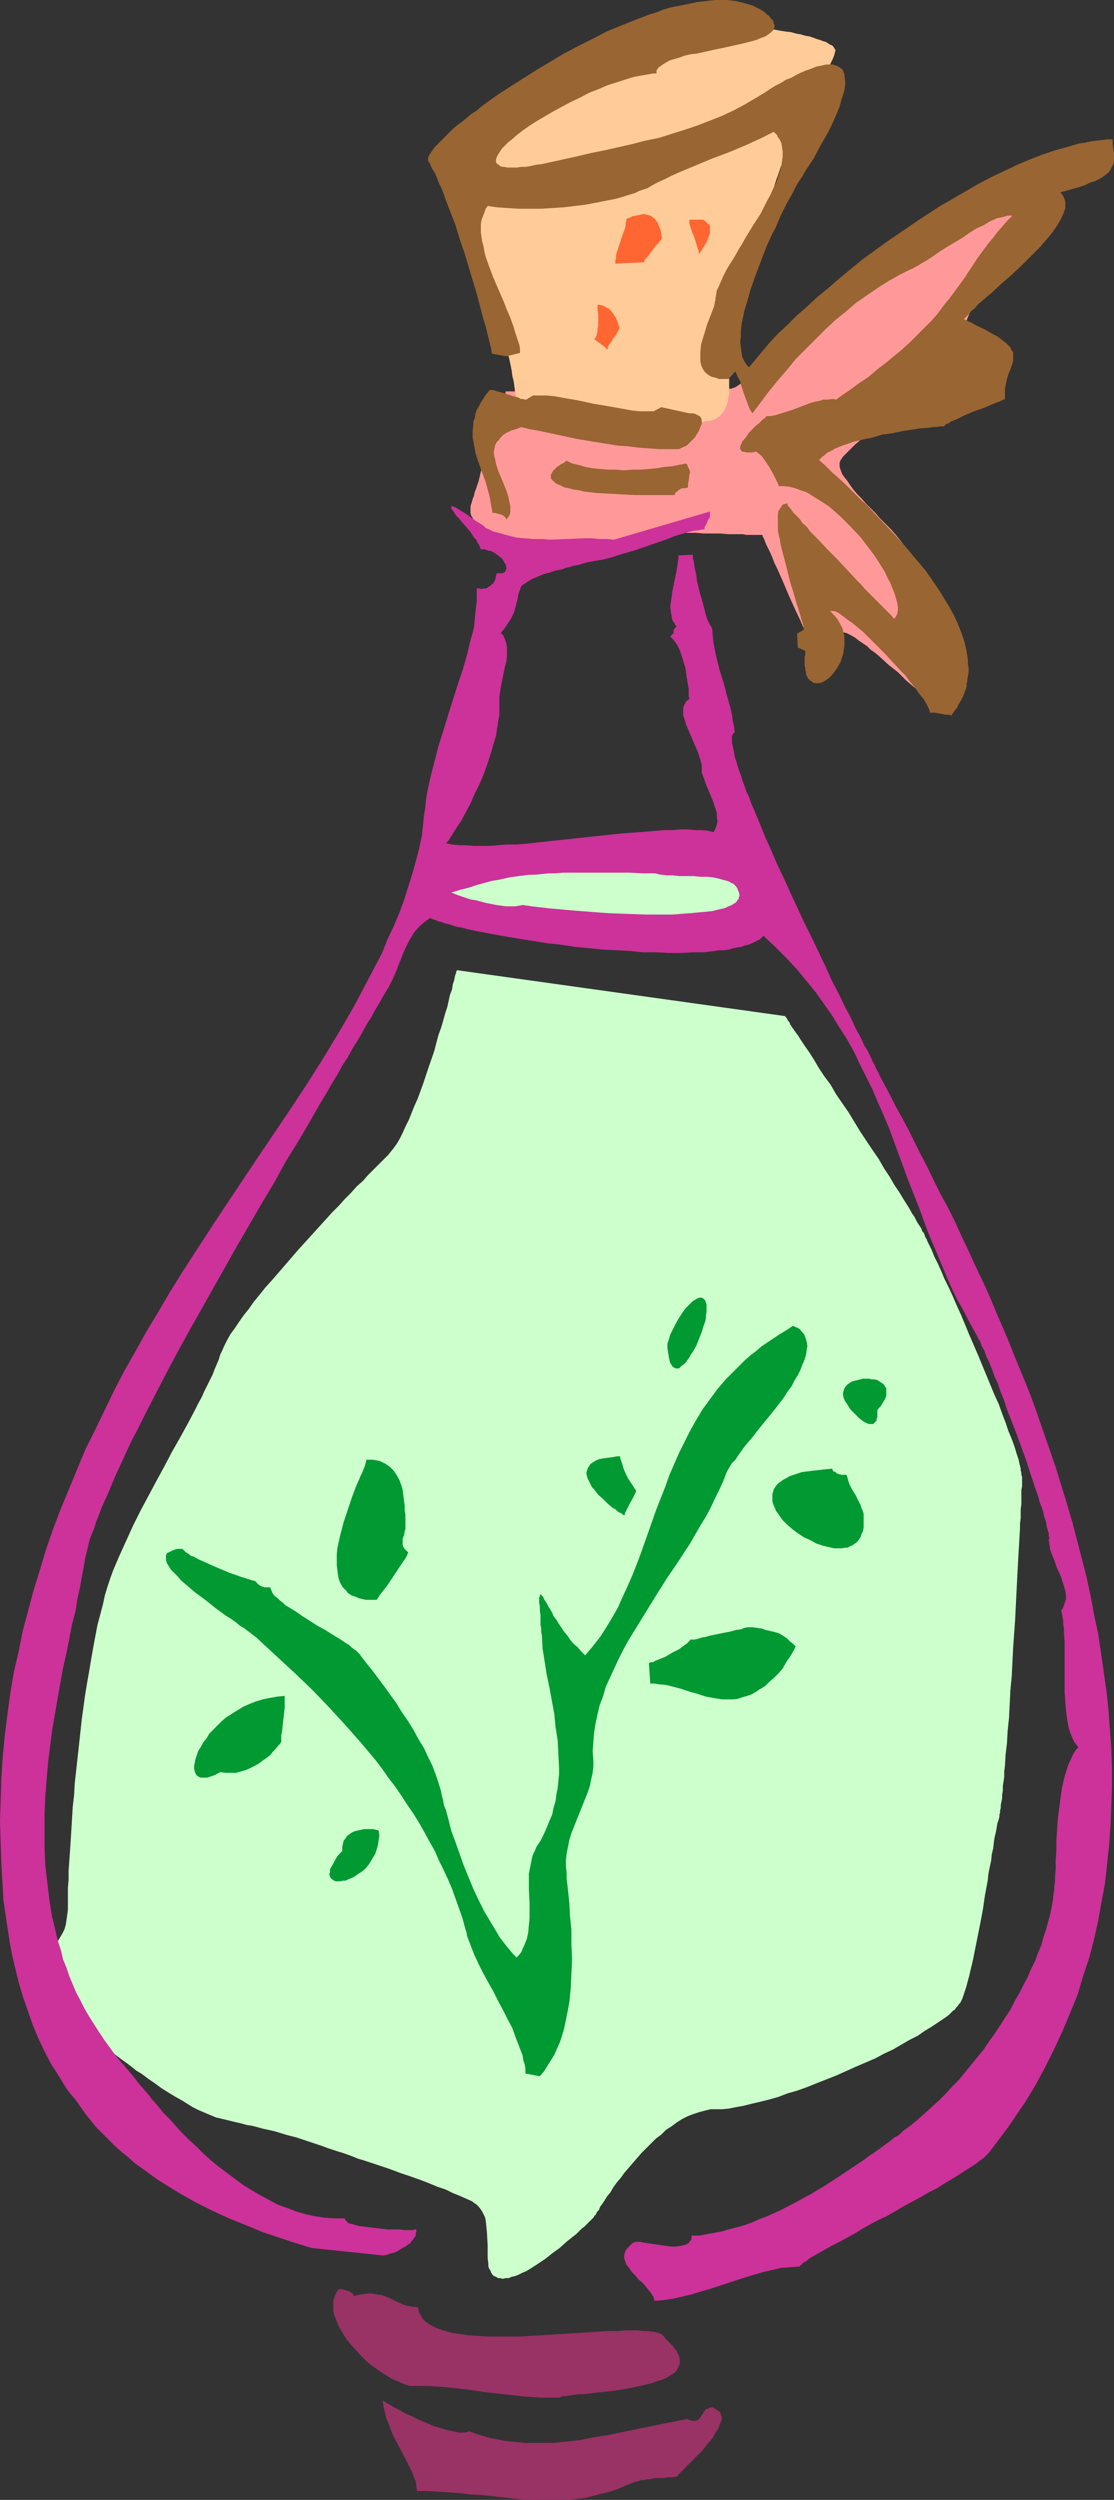 <?xml version="1.0" encoding="UTF-8" standalone="no"?>
<svg
   version="1.0"
   width="69.41mm"
   height="155.668mm"
   id="svg22"
   sodipodi:docname="Vinegar 01.wmf"
   xmlns:inkscape="http://www.inkscape.org/namespaces/inkscape"
   xmlns:sodipodi="http://sodipodi.sourceforge.net/DTD/sodipodi-0.dtd"
   xmlns="http://www.w3.org/2000/svg"
   xmlns:svg="http://www.w3.org/2000/svg">
  <rect width="100%" height="100%" fill="#333333" stroke="none"/>
  <sodipodi:namedview
     id="namedview22"
     pagecolor="#ffffff"
     bordercolor="#000000"
     borderopacity="0.25"
     inkscape:showpageshadow="2"
     inkscape:pageopacity="0.0"
     inkscape:pagecheckerboard="0"
     inkscape:deskcolor="#d1d1d1"
     inkscape:document-units="mm" />
  <defs
     id="defs1">
    <pattern
       id="WMFhbasepattern"
       patternUnits="userSpaceOnUse"
       width="6"
       height="6"
       x="0"
       y="0" />
  </defs>
  <path
     style="fill:#ccffcc;fill-opacity:1;fill-rule:evenodd;stroke:none"
     d="m 107.584,228.328 v 0.162 0 l -0.162,0.162 v 0.162 0.162 l -0.162,0.323 -0.162,0.646 -0.162,0.808 -0.323,0.97 -0.162,1.131 -0.485,1.293 -0.323,1.454 -0.323,1.454 -0.485,1.454 -0.485,1.778 -0.485,1.616 -0.646,1.778 -0.969,3.717 -1.292,3.717 -1.292,3.878 -1.292,3.555 -0.808,1.778 -0.646,1.616 -0.646,1.616 -0.808,1.616 -0.646,1.454 -0.646,1.293 -0.646,1.131 -0.808,1.131 -0.646,0.808 -0.646,0.808 -0.808,0.808 -0.808,0.808 -0.969,0.97 -1.131,1.131 -1.131,1.131 -1.131,1.293 -1.454,1.293 -1.292,1.454 -1.454,1.454 -1.454,1.616 -1.615,1.616 -1.454,1.616 -3.231,3.555 -3.231,3.555 -3.069,3.555 -3.069,3.555 -1.615,1.778 -1.292,1.616 -1.454,1.778 -1.131,1.616 -1.292,1.616 -1.131,1.616 -0.969,1.454 -0.969,1.293 -0.808,1.454 -0.646,1.293 -0.485,1.131 -0.485,0.97 -0.323,1.131 -0.485,1.131 -0.485,1.131 -0.485,1.293 -0.646,1.293 -0.646,1.293 -0.646,1.293 -0.646,1.454 -0.808,1.454 -0.808,1.616 -1.615,3.07 -1.777,3.232 -1.938,3.393 -1.777,3.393 -1.938,3.555 -3.715,6.948 -1.777,3.555 -1.615,3.555 -1.615,3.555 -1.454,3.393 -0.646,1.778 -0.646,1.939 -0.646,2.101 -0.485,2.262 -0.646,2.424 -0.646,2.424 -0.485,2.585 -0.485,2.585 -0.485,2.747 -0.485,2.909 -0.485,2.747 -0.485,2.909 -0.808,5.979 -0.646,5.979 -0.646,5.817 -0.323,2.909 -0.162,2.909 -0.323,2.747 -0.162,2.747 -0.162,2.747 -0.162,2.585 -0.162,2.424 -0.162,2.262 -0.162,2.262 v 2.101 l -0.162,1.939 v 1.939 1.616 1.454 l -0.162,1.293 -0.162,1.131 -0.162,1.131 -0.323,1.131 -0.485,0.97 -0.485,0.808 -0.485,0.808 -0.485,0.808 -1.131,1.454 -0.969,1.293 -0.969,1.454 -0.323,0.646 -0.323,0.646 -0.162,0.646 -0.162,0.646 v 0.808 l 0.162,0.808 0.323,0.808 0.323,0.97 0.323,0.485 0.323,0.485 0.323,0.485 0.323,0.646 0.485,0.485 0.485,0.646 1.131,1.131 0.646,0.646 0.646,0.808 0.808,0.646 0.808,0.808 0.808,0.646 0.969,0.808 0.969,0.808 0.969,0.97 1.131,0.808 1.292,0.97 1.131,0.97 1.292,0.97 1.292,0.97 1.292,0.97 1.292,0.97 1.131,0.808 1.292,0.97 0.969,0.808 1.131,0.646 1.938,1.454 0.969,0.646 1.777,1.293 1.777,1.131 1.615,0.97 1.454,0.808 1.292,0.808 1.292,0.808 1.292,0.646 1.131,0.485 1.131,0.485 1.938,0.808 2.1,0.485 1.938,0.485 2.1,0.485 1.131,0.323 1.131,0.162 1.292,0.323 1.131,0.323 1.454,0.323 1.454,0.323 1.615,0.485 1.615,0.485 1.938,0.485 1.938,0.646 1.938,0.646 1.938,0.646 1.777,0.646 1.938,0.646 1.615,0.485 1.777,0.646 1.615,0.646 1.615,0.485 1.454,0.485 1.454,0.485 1.454,0.485 1.454,0.485 1.292,0.485 1.292,0.485 2.423,0.808 2.262,0.808 2.1,0.808 1.938,0.808 1.938,0.646 1.615,0.808 1.615,0.646 1.454,0.646 1.454,0.646 0.646,0.485 0.485,0.323 0.485,0.485 0.485,0.646 0.323,0.485 0.323,0.646 0.323,0.646 0.162,0.646 0.162,1.454 0.162,1.616 0.162,3.07 v 1.454 1.454 l 0.162,1.293 v 0.646 l 0.162,0.485 0.323,0.485 0.162,0.485 0.323,0.485 0.323,0.323 0.485,0.162 0.485,0.323 h 0.485 l 0.646,0.162 0.646,-0.162 h 0.808 l 0.646,-0.323 0.808,-0.162 0.808,-0.323 0.969,-0.485 0.808,-0.323 0.808,-0.485 1.777,-1.131 1.938,-1.293 1.615,-1.293 1.777,-1.293 1.615,-1.454 1.615,-1.293 0.646,-0.485 0.646,-0.646 0.646,-0.646 0.646,-0.485 0.485,-0.485 0.485,-0.485 0.323,-0.323 0.323,-0.323 0.323,-0.323 0.162,-0.162 0.162,-0.162 v 0 -0.162 l 0.162,-0.162 0.323,-0.323 0.162,-0.485 0.485,-0.485 0.323,-0.808 0.485,-0.646 0.646,-0.97 0.485,-0.808 0.808,-0.97 0.646,-1.131 0.808,-1.131 0.969,-1.131 0.808,-1.131 1.938,-2.262 2.1,-2.424 2.262,-2.262 1.131,-1.131 1.292,-0.97 1.131,-1.131 1.292,-0.808 1.292,-0.97 1.292,-0.808 1.292,-0.646 1.292,-0.485 1.454,-0.485 1.292,-0.323 1.292,-0.323 h 1.292 1.454 l 1.615,-0.162 1.615,-0.323 1.777,-0.323 1.938,-0.485 2.1,-0.485 1.938,-0.485 2.262,-0.646 2.1,-0.808 2.262,-0.646 2.262,-0.808 2.423,-0.97 4.523,-1.778 4.685,-2.101 2.262,-0.97 2.262,-0.97 2.1,-1.131 2.1,-0.97 1.938,-1.131 1.938,-1.131 1.938,-0.97 1.615,-1.131 1.615,-0.97 1.454,-0.97 1.454,-0.97 1.131,-0.808 0.969,-0.97 0.485,-0.323 0.323,-0.485 0.323,-0.323 0.323,-0.485 0.323,-0.323 0.162,-0.323 0.323,-0.646 0.323,-0.97 0.323,-0.97 0.323,-0.97 0.323,-1.293 0.323,-1.131 0.323,-1.454 0.323,-1.293 0.323,-1.454 0.323,-1.616 0.646,-3.232 0.646,-3.232 0.646,-3.393 0.485,-3.393 0.646,-3.393 0.162,-1.616 0.323,-1.616 0.323,-1.454 0.162,-1.616 0.323,-1.293 0.162,-1.454 0.162,-1.131 0.323,-1.293 0.162,-0.97 0.162,-0.97 0.323,-0.97 0.162,-0.646 v -0.485 l 0.162,-0.485 v -0.485 l 0.162,-0.646 v -0.646 l 0.162,-0.808 0.162,-0.808 v -0.808 l 0.162,-0.97 v -1.131 l 0.162,-0.97 0.162,-1.131 v -1.293 l 0.162,-1.131 0.162,-2.747 0.323,-2.747 0.162,-2.909 0.323,-3.07 0.162,-3.232 0.162,-3.232 0.323,-3.393 0.323,-6.625 0.485,-6.787 0.162,-3.393 0.162,-3.232 0.162,-3.232 0.162,-3.07 0.162,-2.909 0.162,-2.747 0.162,-2.747 v -1.131 l 0.162,-1.293 v -1.131 -0.97 l 0.162,-1.131 v -0.97 -0.808 -0.808 -0.808 l 0.162,-0.808 v -0.485 -0.646 -0.808 -0.323 l -0.162,-0.485 v -0.485 l -0.162,-0.485 v -0.485 l -0.162,-0.646 -0.162,-0.646 -0.162,-0.808 -0.485,-1.454 -0.485,-1.616 -0.646,-1.778 -0.808,-1.939 -0.646,-1.939 -0.808,-2.101 -0.808,-2.262 -0.969,-2.101 -1.938,-4.686 -1.938,-4.686 -2.1,-4.848 -1.938,-4.686 -0.969,-2.101 -0.969,-2.262 -0.969,-2.101 -0.969,-1.939 -0.808,-1.939 -0.808,-1.778 -0.808,-1.616 -0.646,-1.616 -0.323,-0.646 -0.323,-0.646 -0.323,-0.646 -0.162,-0.485 -0.323,-0.485 -0.162,-0.485 -0.162,-0.485 -0.323,-0.323 -0.162,-0.323 -0.162,-0.485 -0.323,-0.485 -0.323,-0.485 -0.323,-0.485 -0.323,-0.646 -0.323,-0.646 -0.485,-0.646 -0.808,-1.454 -1.131,-1.778 -0.969,-1.616 -1.292,-1.939 -1.131,-1.939 -1.292,-1.939 -1.292,-2.262 -1.454,-2.101 -2.908,-4.363 -2.746,-4.525 -2.908,-4.201 -1.292,-2.262 -1.454,-1.939 -1.292,-1.939 -1.131,-1.939 -1.131,-1.778 -1.131,-1.616 -0.969,-1.454 -0.485,-0.808 -0.485,-0.646 -0.808,-1.131 -0.323,-0.485 -0.323,-0.485 -0.162,-0.485 -0.323,-0.323 -0.162,-0.323 -0.162,-0.323 -0.162,-0.162 -0.162,-0.162 v 0 -0.162 z"
     id="path1" />
  <path
     style="fill:#ff9999;fill-opacity:1;fill-rule:evenodd;stroke:none"
     d="m 172.037,91.461 h 0.162 0.162 l 0.323,-0.162 0.485,-0.162 0.485,-0.323 0.485,-0.323 0.808,-0.485 0.646,-0.485 0.808,-0.485 0.808,-0.485 0.969,-0.646 0.969,-0.646 1.938,-1.454 1.938,-1.454 4.038,-2.909 1.777,-1.454 0.969,-0.646 0.808,-0.646 0.808,-0.646 0.646,-0.646 0.646,-0.485 0.646,-0.485 0.485,-0.485 0.323,-0.485 0.323,-0.323 0.162,-0.323 0.162,-0.323 0.162,-0.323 0.323,-0.323 0.162,-0.323 0.323,-0.485 0.485,-0.485 0.808,-0.97 0.808,-0.97 1.131,-1.131 1.131,-1.131 1.131,-1.293 2.585,-2.424 2.585,-2.424 1.292,-1.131 1.131,-1.131 1.131,-0.808 1.131,-0.97 0.646,-0.323 0.485,-0.485 0.808,-0.485 0.646,-0.485 0.808,-0.485 0.808,-0.646 1.938,-1.131 1.938,-1.293 1.938,-1.293 4.362,-2.585 2.1,-1.131 2.1,-1.131 1.938,-0.97 0.969,-0.485 0.808,-0.485 0.808,-0.323 0.969,-0.485 0.646,-0.162 0.646,-0.323 0.646,-0.323 h 0.646 l 0.485,-0.162 h 0.485 0.323 l 0.485,-0.162 0.969,-0.162 1.131,-0.323 0.969,-0.485 2.423,-0.97 1.131,-0.485 1.131,-0.485 0.969,-0.485 0.808,-0.323 h 0.323 l 0.323,-0.162 h 0.323 0.162 0.162 l 0.162,0.162 v 0.162 0.162 l -0.162,0.323 -0.162,0.323 -0.162,0.323 -0.323,0.485 -0.485,0.646 -0.485,0.485 -0.485,0.646 -0.646,0.646 -0.485,0.808 -0.646,0.646 -1.454,1.616 -0.646,0.808 -0.808,0.97 -1.454,1.778 -3.069,3.555 -1.615,1.939 -1.454,1.939 -1.292,1.778 -1.292,1.778 -0.485,0.97 -0.646,0.808 -0.323,0.808 -0.485,0.808 -0.323,0.808 -0.323,0.646 -0.323,0.808 -0.162,0.646 -0.162,0.646 -0.162,0.808 -0.162,0.808 -0.323,0.97 -0.323,0.97 -0.485,0.97 -0.323,1.131 -0.485,1.131 -0.969,2.424 -1.131,2.424 -2.1,4.848 -1.131,2.262 -0.969,2.262 -0.485,0.97 -0.485,1.131 -0.485,0.808 -0.485,0.808 -0.323,0.808 -0.323,0.808 -0.323,0.485 -0.162,0.485 -0.323,0.485 -0.162,0.323 v 0.162 0 h -0.162 v 0.162 h -0.162 -0.323 l -0.162,0.162 -0.485,0.162 -0.323,0.162 -0.485,0.162 -0.969,0.323 -1.131,0.485 -1.292,0.485 -1.292,0.646 -1.292,0.485 -1.454,0.646 -1.292,0.808 -1.454,0.646 -1.292,0.646 -1.131,0.808 -0.969,0.808 -0.969,0.808 -0.646,0.646 -0.646,0.646 -0.646,0.646 -0.485,0.485 -0.485,0.485 -0.323,0.485 -0.323,0.485 -0.162,0.485 v 0.485 0.485 l 0.162,0.485 0.162,0.485 0.323,0.808 0.485,0.646 0.646,0.808 0.646,0.97 0.808,1.131 0.969,1.131 0.969,0.97 0.969,1.131 1.131,1.131 1.131,1.131 1.131,1.293 1.292,1.293 1.292,1.293 1.131,1.293 1.292,1.616 1.131,1.454 1.292,1.778 1.131,1.778 1.131,1.778 1.131,2.101 0.969,2.101 0.969,1.939 0.969,1.939 0.808,1.778 0.808,1.778 0.808,1.778 0.808,1.454 0.646,1.616 0.646,1.454 0.646,1.293 0.323,1.293 0.485,1.293 0.323,0.97 0.162,1.131 0.162,0.808 v 0.808 0.808 0.808 l -0.162,0.646 -0.323,0.646 -0.162,0.646 -0.323,0.485 -0.323,0.646 -0.323,0.485 -0.485,0.323 -0.485,0.485 -0.323,0.323 -0.485,0.162 -0.485,0.323 -0.485,0.162 h -0.646 -0.485 -0.323 l -0.323,-0.162 -0.485,-0.323 -0.646,-0.323 -0.646,-0.485 -0.808,-0.646 -0.646,-0.646 -0.969,-0.808 -0.808,-0.646 -0.969,-0.808 -2.1,-1.778 -1.938,-1.939 -2.262,-1.778 -2.1,-1.939 -0.969,-0.808 -1.131,-0.808 -0.808,-0.808 -0.969,-0.646 -0.969,-0.646 -0.808,-0.646 -0.808,-0.485 -0.646,-0.323 -0.646,-0.323 -0.646,-0.162 h -0.485 -0.323 l -0.323,0.323 -0.162,0.162 v 0.162 l -0.969,3.717 -0.485,1.778 -0.323,0.808 -0.162,0.808 -0.162,0.646 -0.162,0.646 -0.162,0.646 -0.162,0.485 v 0.323 l -0.162,0.323 v 0.162 0 0 0 l -0.162,-0.162 v -0.162 l -0.162,-0.485 -0.323,-0.646 -0.323,-0.646 -0.485,-0.97 -0.485,-0.97 -0.485,-1.131 -0.485,-1.293 -0.646,-1.293 -0.646,-1.454 -0.646,-1.454 -1.292,-3.07 -1.454,-3.07 -1.454,-3.232 -1.292,-3.07 -0.646,-1.454 -0.646,-1.454 -0.646,-1.293 -0.485,-1.293 -0.485,-1.131 -0.485,-0.97 -0.485,-0.97 -0.323,-0.808 -0.162,-0.485 -0.162,-0.323 -0.162,-0.162 v -0.162 -0.162 l -0.162,-0.162 v 0 h -0.808 -0.485 -0.485 -0.485 -0.646 -0.808 l -0.808,-0.162 h -1.615 -1.777 l -1.938,-0.162 h -3.877 l -1.777,-0.162 h -1.777 -0.808 -0.808 l -0.646,-0.162 h -0.646 -0.485 -0.485 -0.485 -0.162 -0.485 l -0.485,0.162 h -0.646 l -0.808,0.162 -0.969,0.162 -1.131,0.162 -1.292,0.162 -1.292,0.323 -1.292,0.323 -1.615,0.162 -1.454,0.323 -1.615,0.323 -3.231,0.646 -6.785,1.293 -3.069,0.646 -1.615,0.323 -1.454,0.162 -1.292,0.323 -1.292,0.162 -1.131,0.323 -1.131,0.162 -0.808,0.162 -0.808,0.162 -0.646,0.162 h -0.485 l -0.162,0.162 h -0.162 v 0 0 l -0.162,-0.162 h -0.162 l -0.162,-0.162 -0.323,-0.323 -0.323,-0.162 -0.323,-0.323 -0.323,-0.323 -0.808,-0.646 -0.969,-0.97 -0.969,-0.808 -0.969,-0.97 -0.808,-1.131 -0.969,-1.131 -0.808,-0.97 -0.646,-1.131 -0.485,-1.131 -0.323,-0.485 -0.162,-0.485 v -0.485 -0.485 -0.485 -0.323 l 0.162,-0.485 0.162,-0.485 0.162,-0.646 0.323,-0.808 0.162,-0.808 0.323,-0.808 0.323,-0.97 0.323,-0.97 0.485,-2.101 0.808,-2.262 1.454,-4.686 0.646,-2.262 0.646,-2.262 0.323,-0.97 0.323,-0.97 0.323,-0.97 0.162,-0.808 0.323,-0.808 0.162,-0.646 0.162,-0.646 0.162,-0.646 0.162,-0.323 0.162,-0.323 v -0.162 -0.162 h 0.646 0.323 0.808 0.485 0.485 0.646 0.808 0.646 l 1.615,-0.162 h 1.777 1.938 l 1.938,-0.162 h 2.262 2.262 2.262 l 2.423,-0.162 h 4.846 l 5.008,-0.162 h 2.423 2.262 l 2.262,-0.162 h 2.262 2.1 1.938 1.777 1.615 0.808 1.777 0.646 0.485 0.323 0.323 l 0.323,0.162 h 0.162 0.162 z"
     id="path2" />
  <path
     style="fill:#ffcc99;fill-opacity:1;fill-rule:evenodd;stroke:none"
     d="m 121.638,95.662 0.162,-0.162 v -0.808 l -0.162,-0.646 -0.162,-0.808 -0.162,-0.97 -0.162,-1.131 -0.162,-1.293 -0.323,-1.293 -0.162,-1.293 -0.323,-1.616 -0.323,-1.454 -0.485,-1.616 -0.808,-3.232 -0.646,-3.393 -0.808,-3.393 -0.808,-3.232 -0.485,-1.454 -0.323,-1.616 -0.323,-1.293 -0.323,-1.293 -0.323,-1.131 -0.162,-1.131 -0.323,-0.97 -0.162,-0.646 -0.162,-0.646 -0.162,-0.485 v -0.162 -0.162 -0.162 0 h -0.162 v -0.162 l -0.162,-0.323 v -0.323 l -0.162,-0.485 -0.323,-0.485 -0.162,-0.485 -0.162,-0.808 -0.323,-0.646 -0.162,-0.808 -0.646,-1.616 -0.485,-1.778 -0.646,-1.939 -0.485,-1.778 -0.485,-1.939 -0.323,-1.778 -0.162,-0.808 v -0.646 l -0.162,-0.808 v -1.293 l 0.162,-0.485 v -0.485 l 0.323,-0.323 0.162,-0.323 0.323,-0.162 0.323,-0.162 0.485,-0.323 0.646,-0.162 0.646,-0.323 0.646,-0.485 0.808,-0.485 0.969,-0.323 0.969,-0.646 0.969,-0.485 0.969,-0.646 1.131,-0.646 1.131,-0.646 2.423,-1.454 2.423,-1.454 5.008,-2.909 2.262,-1.616 2.262,-1.454 1.131,-0.808 0.969,-0.646 0.969,-0.646 0.808,-0.646 0.808,-0.808 0.808,-0.485 0.646,-0.646 0.646,-0.485 0.969,-1.131 0.808,-0.97 0.969,-1.131 0.808,-1.131 0.969,-0.97 0.808,-1.131 1.131,-0.97 0.969,-0.97 1.292,-0.808 0.646,-0.485 0.808,-0.323 0.646,-0.323 0.969,-0.323 0.808,-0.323 0.969,-0.323 0.969,-0.323 0.969,-0.162 1.131,-0.162 1.131,-0.162 1.292,-0.162 1.292,-0.162 h 1.454 1.454 3.231 l 3.069,0.162 2.908,0.162 2.908,0.162 2.908,0.323 2.746,0.323 2.585,0.485 1.131,0.162 1.292,0.162 1.131,0.323 0.969,0.162 1.131,0.323 0.969,0.162 0.969,0.323 0.808,0.323 0.646,0.162 0.808,0.323 0.646,0.162 0.485,0.323 0.485,0.323 0.485,0.162 0.323,0.323 0.162,0.323 0.162,0.162 0.162,0.323 -0.162,0.646 -0.162,0.646 -0.323,0.808 -0.485,0.97 -0.485,0.97 -0.646,1.131 -0.646,1.293 -0.808,1.293 -0.808,1.454 -0.808,1.454 -0.808,1.616 -0.808,1.454 -0.969,1.778 -0.808,1.778 -0.808,1.616 -0.808,1.939 -0.323,0.808 -0.485,1.131 -0.485,1.131 -0.323,1.131 -0.485,1.293 -0.485,1.293 -0.485,1.454 -0.485,1.293 -0.969,3.07 -0.969,3.07 -1.938,6.464 -0.969,3.232 -0.969,3.232 -0.808,3.07 -0.485,1.454 -0.323,1.454 -0.485,1.454 -0.323,1.293 -0.485,1.454 -0.323,1.131 -0.323,1.293 -0.323,1.131 -0.323,0.97 -0.162,0.97 -0.485,1.778 -0.323,1.616 -0.162,1.616 -0.162,1.454 v 1.616 1.293 l 0.162,1.293 v 1.293 1.131 1.293 1.131 l -0.162,0.97 -0.162,1.131 -0.323,0.97 -0.485,1.131 -0.808,0.97 -0.162,0.323 -0.323,0.162 -0.323,0.162 -0.323,0.323 -0.485,0.162 -0.485,0.162 -0.485,0.162 H 166.545 l -1.292,0.323 -1.292,0.162 h -1.615 -1.777 -1.777 -1.938 -1.938 l -2.1,-0.162 -4.2,-0.323 -4.362,-0.323 -4.362,-0.485 -1.938,-0.323 -2.1,-0.162 -1.938,-0.323 -1.938,-0.323 -1.615,-0.162 -1.615,-0.323 -1.615,-0.162 -1.292,-0.162 -1.292,-0.323 h -0.485 -0.485 l -0.323,-0.162 h -0.485 l -0.323,-0.162 h -0.323 -0.162 -0.162 v 0 z"
     id="path3" />
  <path
     style="fill:#996532;fill-opacity:1;fill-rule:evenodd;stroke:none"
     d="m 153.299,43.791 1.454,-0.808 1.777,-0.808 1.615,-0.808 1.777,-0.808 3.877,-1.616 3.877,-1.616 3.877,-1.454 3.877,-1.616 1.777,-0.808 1.777,-0.808 1.615,-0.808 1.615,-0.808 0.323,0.323 0.485,0.485 0.162,0.485 0.323,0.323 0.485,0.97 0.162,0.97 0.162,1.131 v 1.131 l -0.162,1.131 -0.162,1.293 -0.323,1.131 -0.485,1.454 -0.485,1.293 -0.646,1.293 -0.646,1.454 -0.808,1.454 -1.454,2.909 -1.777,2.747 -1.777,2.909 -0.808,1.454 -0.808,1.293 -0.808,1.454 -0.808,1.293 -0.808,1.293 -0.646,1.131 -0.646,1.293 -0.485,1.131 -0.485,1.131 -0.485,0.97 -0.162,0.97 -0.162,0.97 v 0.323 l -0.162,0.485 v 0.323 l -0.162,0.646 -0.162,0.485 -0.323,0.808 -0.485,1.293 -0.646,1.616 -0.485,1.616 -0.485,1.616 -0.485,1.616 -0.162,1.778 v 0.646 0.808 0.646 l 0.162,0.808 0.162,0.485 0.323,0.646 0.323,0.485 0.485,0.485 0.646,0.485 0.646,0.323 0.808,0.162 0.808,0.323 h 1.131 1.131 l 1.615,-1.778 0.323,0.646 0.162,0.485 0.646,1.131 0.323,1.293 0.485,1.454 0.485,1.293 0.485,1.293 0.485,1.293 0.323,0.485 0.323,0.485 1.938,-2.585 1.938,-2.585 2.1,-2.585 2.1,-2.424 2.1,-2.585 2.262,-2.262 2.423,-2.424 2.262,-2.262 2.423,-2.262 2.423,-1.939 2.423,-2.101 2.585,-1.778 2.585,-1.778 2.585,-1.616 2.585,-1.454 2.585,-1.293 0.485,-0.162 0.485,-0.323 0.646,-0.323 0.485,-0.323 0.808,-0.485 0.646,-0.323 1.454,-0.97 1.615,-1.131 1.777,-1.131 3.554,-2.101 1.615,-1.131 1.777,-1.131 1.777,-0.808 1.615,-0.97 0.808,-0.323 0.646,-0.323 0.808,-0.162 0.646,-0.162 0.646,-0.162 0.485,-0.162 h 0.646 0.485 l -1.292,1.293 -1.131,1.293 -1.131,1.293 -0.969,1.293 -0.969,1.131 -0.969,1.293 -1.777,2.424 -3.069,4.686 -1.777,2.424 -1.777,2.424 -0.969,1.131 -0.969,1.293 -0.969,1.293 -1.131,1.293 -1.292,1.293 -1.292,1.293 -1.454,1.454 -1.454,1.454 -1.615,1.454 -1.777,1.454 -1.938,1.616 -2.1,1.616 -2.1,1.778 -2.423,1.616 -1.292,0.97 -1.131,0.808 -1.454,0.97 -1.292,0.97 -0.969,-0.162 -0.969,0.162 h -1.131 l -0.969,0.323 -0.969,0.162 -1.131,0.323 -2.1,0.808 -2.1,0.808 -2.1,0.646 -0.969,0.323 -1.131,0.323 -0.969,0.162 h -0.808 -0.162 v 0.162 l -0.162,0.162 -0.162,0.162 -0.323,0.162 -0.323,0.323 -0.646,0.646 -0.808,0.646 -0.808,0.808 -0.808,0.808 -0.646,0.97 -0.646,0.808 -0.323,0.323 -0.162,0.485 -0.162,0.323 -0.162,0.323 v 0.323 0.323 l 0.162,0.162 0.162,0.323 0.323,0.162 h 0.323 l 0.485,0.162 h 0.646 0.646 l 0.808,-0.162 h 0.323 l 0.323,0.323 0.485,0.323 0.485,0.485 0.323,0.485 0.485,0.646 0.969,1.454 0.808,1.454 0.323,0.646 0.323,0.646 0.323,0.646 0.162,0.323 0.162,0.485 v 0.162 h 1.292 l 1.292,0.162 1.292,0.323 1.292,0.485 1.454,0.485 1.292,0.808 1.292,0.808 1.292,0.808 1.454,0.97 1.292,1.131 1.292,1.131 1.131,1.131 1.292,1.293 2.423,2.585 0.969,1.293 1.131,1.454 0.969,1.293 0.969,1.454 0.808,1.293 0.808,1.293 0.646,1.454 0.646,1.131 0.485,1.293 0.485,1.131 0.323,1.131 0.323,1.131 0.162,0.97 v 0.808 l -0.162,0.808 -0.323,0.646 -0.323,0.485 -0.323,-0.162 -0.323,-0.485 -0.485,-0.485 -0.646,-0.646 -0.646,-0.646 -0.808,-0.808 -0.808,-0.808 -0.969,-0.97 -0.969,-0.97 -0.969,-0.97 -0.969,-1.131 -1.131,-1.131 -2.1,-2.262 -2.262,-2.424 -2.262,-2.262 -2.1,-2.262 -1.131,-1.131 -0.969,-0.97 -0.808,-1.131 -0.969,-0.808 -0.646,-0.97 -0.808,-0.808 -0.646,-0.646 -0.485,-0.646 -0.485,-0.646 -0.323,-0.323 -0.162,-0.323 v -0.323 l -0.646,0.162 -0.485,0.162 -0.323,0.485 -0.323,0.485 -0.323,0.485 -0.162,0.808 v 0.808 0.808 0.97 1.131 l 0.162,0.97 0.323,1.293 0.162,1.131 0.323,1.293 0.646,2.424 0.646,2.585 0.646,2.585 0.808,2.585 0.323,1.131 0.323,1.131 0.323,0.97 0.323,1.131 0.323,0.97 0.162,0.808 0.323,0.808 0.162,0.646 v 0.485 l 0.162,0.485 -1.615,0.97 0.162,3.232 1.777,0.808 v 0.808 l -0.162,0.646 v 0.808 0.646 0.646 l 0.162,0.485 v 0.485 l 0.162,0.485 v 0.485 l 0.162,0.323 0.323,0.646 0.485,0.485 0.485,0.323 0.485,0.323 h 0.485 0.646 l 0.646,-0.162 0.646,-0.323 0.485,-0.323 0.646,-0.485 0.646,-0.646 0.485,-0.646 0.485,-0.646 0.485,-0.808 0.485,-0.808 0.323,-0.97 0.323,-0.97 0.162,-0.97 0.162,-0.97 v -0.97 -1.131 l -0.162,-0.97 -0.323,-1.131 -0.485,-0.97 -0.646,-1.131 -0.808,-0.97 -0.969,-0.97 h 0.485 0.485 l 0.485,0.162 0.646,0.323 0.646,0.485 0.646,0.485 0.808,0.646 0.969,0.646 0.808,0.646 0.969,0.808 0.969,0.808 0.969,0.97 1.938,1.939 2.1,2.101 1.938,2.101 1.938,2.101 0.969,0.97 0.808,1.131 0.808,0.97 0.808,0.97 0.646,0.97 0.646,0.808 0.646,0.808 0.485,0.808 0.323,0.646 0.323,0.646 0.162,0.485 0.162,0.485 h 0.485 0.646 l 2.585,0.485 h 0.646 l 0.646,0.162 0.646,-0.97 0.646,-0.808 0.485,-0.97 0.485,-0.808 0.485,-0.97 0.323,-0.808 0.323,-0.97 0.162,-0.97 0.162,-0.97 0.162,-0.97 0.162,-0.97 v -0.97 l -0.162,-0.97 v -0.97 l -0.162,-1.131 -0.162,-0.97 -0.485,-2.101 -0.646,-1.939 -0.808,-2.101 -0.969,-2.101 -1.131,-2.101 -1.292,-2.101 -1.292,-2.101 -1.454,-2.101 -1.454,-2.101 -1.615,-1.939 -1.777,-2.101 -1.615,-1.939 -3.554,-3.878 -3.554,-3.717 -1.777,-1.939 -1.777,-1.616 -1.777,-1.778 -1.615,-1.616 -1.615,-1.454 -1.615,-1.454 -1.454,-1.454 -1.454,-1.293 0.323,-0.323 0.485,-0.485 0.485,-0.323 0.485,-0.485 0.646,-0.323 0.646,-0.323 0.808,-0.485 0.808,-0.323 0.808,-0.323 0.969,-0.323 1.938,-0.646 2.1,-0.485 2.262,-0.485 2.1,-0.646 2.423,-0.323 2.262,-0.485 2.1,-0.323 2.1,-0.323 2.1,-0.162 0.969,-0.162 h 0.808 l 0.969,-0.162 h 0.808 v 0 l 0.162,-0.162 0.162,-0.162 0.162,-0.162 0.323,-0.162 0.485,-0.162 0.323,-0.323 0.485,-0.162 1.131,-0.485 1.292,-0.646 2.585,-1.131 1.454,-0.485 1.292,-0.485 1.131,-0.485 1.131,-0.485 0.485,-0.162 0.485,-0.162 0.323,-0.162 0.323,-0.162 0.323,-0.162 h 0.162 l 0.162,-0.162 v 0 -0.808 -0.97 -0.646 l 0.162,-0.808 0.162,-0.808 0.162,-0.646 0.323,-1.131 0.485,-1.131 0.162,-0.485 0.162,-0.485 0.323,-0.97 v -0.485 -0.485 -0.485 -0.485 l -0.162,-0.323 -0.323,-0.485 -0.162,-0.485 -0.485,-0.485 -0.485,-0.485 -0.646,-0.485 -0.646,-0.485 -0.808,-0.646 -0.969,-0.485 -1.131,-0.646 -1.131,-0.646 -1.454,-0.646 -1.454,-0.808 -1.777,-0.808 0.485,-0.485 0.646,-0.646 0.646,-0.808 0.808,-0.646 0.808,-0.97 0.969,-0.808 1.131,-0.97 0.969,-0.808 2.262,-2.101 2.423,-2.101 2.262,-2.101 2.262,-2.262 2.262,-2.262 0.969,-1.131 0.969,-1.131 0.808,-0.97 0.808,-1.131 0.646,-0.97 0.646,-1.131 0.485,-0.97 0.323,-0.808 0.323,-0.97 v -0.808 -0.808 l -0.323,-0.808 -0.162,-0.323 -0.162,-0.323 -0.323,-0.323 -0.162,-0.323 1.292,-0.323 1.131,-0.323 1.131,-0.323 1.131,-0.323 0.969,-0.323 0.969,-0.485 0.808,-0.323 0.646,-0.162 0.646,-0.323 0.646,-0.323 0.485,-0.323 0.485,-0.323 0.808,-0.646 0.323,-0.323 0.323,-0.485 0.323,-0.646 0.323,-0.646 0.162,-0.808 v -0.97 -0.323 -0.485 l -0.162,-0.97 -0.162,-1.131 v -1.131 h -1.292 l -1.292,0.162 -1.292,0.162 -1.292,0.162 -1.454,0.323 -1.292,0.162 -2.746,0.808 -2.908,0.808 -2.908,0.97 -2.908,1.131 -3.069,1.293 -3.069,1.454 -3.069,1.454 -3.069,1.616 -3.069,1.778 -3.069,1.778 -3.069,1.778 -3.231,2.101 -2.908,1.939 -3.069,2.101 -3.069,2.101 -2.908,2.101 -2.908,2.101 -2.746,2.262 -2.746,2.262 -2.585,2.262 -2.585,2.101 -2.423,2.262 -2.423,2.101 -2.262,2.262 -2.1,1.939 -1.938,2.101 -1.777,2.101 -1.615,1.939 -0.808,0.97 -0.646,0.808 -0.646,-0.646 -0.485,-0.808 -0.485,-0.97 -0.162,-1.131 -0.162,-1.131 -0.162,-1.293 0.162,-1.293 v -1.454 l 0.162,-1.454 0.323,-1.454 0.323,-1.616 0.485,-1.616 0.485,-1.616 0.485,-1.778 1.131,-3.232 1.292,-3.393 1.292,-3.393 1.454,-3.232 0.808,-1.454 0.646,-1.616 0.646,-1.454 0.646,-1.293 0.646,-1.293 0.646,-1.131 0.646,-1.131 0.485,-0.97 0.485,-0.97 0.485,-0.808 0.808,-1.131 0.808,-1.454 0.969,-1.454 0.969,-1.454 1.615,-3.07 1.777,-3.07 0.808,-1.616 0.646,-1.454 0.646,-1.454 0.646,-1.616 0.323,-1.293 0.485,-1.454 0.323,-1.131 0.162,-1.293 v -0.97 l -0.162,-0.97 v -0.485 l -0.162,-0.323 -0.162,-0.485 -0.162,-0.323 -0.323,-0.162 -0.323,-0.323 -0.323,-0.162 -0.323,-0.162 -0.485,-0.162 -0.485,-0.162 h -0.485 -0.485 -0.646 l -0.646,0.162 -0.808,0.162 -0.808,0.162 -0.808,0.323 -0.808,0.323 -0.969,0.323 -1.131,0.485 -0.969,0.485 -1.131,0.646 -1.292,0.485 -1.292,0.808 -1.292,0.646 -1.292,0.808 -1.454,0.97 -1.615,0.97 -2.746,1.616 -2.746,1.454 -2.746,1.293 -2.908,1.131 -2.908,1.131 -2.908,0.97 -3.069,0.97 -3.069,0.97 -3.231,0.646 -3.069,0.808 -6.461,1.454 -3.231,0.646 -3.392,0.808 -6.623,1.454 -1.454,0.323 -1.454,0.162 -1.292,0.323 -1.131,0.162 h -0.969 l -0.969,0.162 h -0.969 -0.808 -0.646 l -0.646,-0.162 h -0.485 l -0.485,-0.162 -0.323,-0.323 -0.323,-0.162 -0.162,-0.162 -0.162,-0.323 v -0.323 -0.323 l 0.162,-0.485 0.162,-0.323 0.162,-0.323 0.323,-0.485 0.646,-0.97 0.485,-0.485 0.485,-0.485 0.485,-0.485 0.646,-0.485 1.292,-1.131 1.454,-1.131 1.615,-1.131 1.777,-1.131 1.938,-1.131 1.938,-1.131 2.1,-1.131 2.1,-1.131 2.1,-0.97 2.1,-1.131 2.1,-0.808 2.262,-0.97 2.1,-0.646 1.938,-0.646 2.1,-0.646 1.777,-0.323 1.938,-0.323 0.808,-0.162 h 0.808 v -0.323 -0.323 l 0.162,-0.323 0.162,-0.162 0.162,-0.323 0.323,-0.162 0.646,-0.485 0.808,-0.485 0.808,-0.485 1.131,-0.323 1.131,-0.323 1.292,-0.485 1.454,-0.323 1.454,-0.162 1.454,-0.323 2.908,-0.646 3.069,-0.646 1.454,-0.323 1.454,-0.323 1.292,-0.323 1.292,-0.323 1.131,-0.323 1.131,-0.485 0.969,-0.323 0.646,-0.485 0.646,-0.485 0.323,-0.323 0.162,-0.162 0.162,-0.323 0.162,-0.323 V 6.14 5.817 L 182.214,5.656 V 5.333 L 182.053,4.848 181.73,4.525 181.406,4.201 181.083,3.717 180.599,3.393 180.114,2.909 179.145,2.262 178.176,1.778 177.206,1.293 176.076,0.97 174.945,0.646 173.653,0.323 172.522,0.162 171.23,0 h -1.454 -1.292 l -1.454,0.162 -1.454,0.162 -1.454,0.162 -1.454,0.323 -1.615,0.323 -1.615,0.323 -1.615,0.323 -1.615,0.485 -1.615,0.646 -1.615,0.485 -3.392,1.293 -3.231,1.293 -3.554,1.454 -3.392,1.778 -3.231,1.616 -3.392,1.778 -3.231,1.939 -3.231,1.939 -3.069,1.939 -3.069,1.939 -2.746,1.778 -2.746,1.939 -1.292,0.97 -1.131,0.97 -1.292,0.808 -1.131,0.97 -0.969,0.808 -1.131,0.808 -0.969,0.808 -0.808,0.808 -0.808,0.808 -0.808,0.808 -0.646,0.646 -0.646,0.646 -0.646,0.646 -0.485,0.646 -0.323,0.485 -0.323,0.485 -0.323,0.485 -0.162,0.485 v 0.323 0.323 l 0.485,0.808 0.485,1.131 0.646,0.97 0.485,1.131 0.485,1.293 0.646,1.293 0.485,1.293 0.485,1.454 1.131,2.909 1.131,2.909 0.969,3.232 1.131,3.232 1.938,6.464 0.969,3.232 0.808,3.07 0.808,3.07 0.485,1.454 0.323,1.454 0.323,1.293 0.323,1.293 0.323,1.293 0.162,1.131 3.392,0.646 3.231,-0.808 v -0.97 l -0.162,-0.97 -0.323,-0.97 -0.323,-0.97 -0.323,-0.97 -0.323,-1.131 -0.808,-2.262 -0.969,-2.262 -0.485,-1.293 -0.485,-1.131 -2.1,-4.848 -0.969,-2.585 -0.808,-2.262 -0.323,-1.293 -0.162,-1.131 -0.323,-1.131 -0.162,-0.97 -0.162,-1.131 v -1.131 -0.97 l 0.162,-0.97 0.323,-0.808 0.323,-0.808 0.323,-0.97 0.485,-0.646 2.262,0.323 2.423,0.162 2.585,0.162 h 2.585 2.585 l 2.746,-0.162 2.585,-0.162 2.746,-0.323 2.585,-0.323 2.585,-0.485 2.423,-0.485 2.423,-0.485 2.1,-0.646 2.1,-0.646 0.969,-0.485 0.969,-0.323 0.969,-0.323 z"
     id="path4" />
  <path
     style="fill:#ff6632;fill-opacity:1;fill-rule:evenodd;stroke:none"
     d="m 155.884,56.072 -0.162,-0.97 -0.162,-0.97 -0.323,-0.808 -0.323,-0.808 -0.323,-0.485 -0.485,-0.646 -0.485,-0.323 -0.485,-0.323 -0.646,-0.162 -0.646,-0.162 h -0.646 l -0.646,0.162 -0.808,0.162 -0.808,0.162 -0.646,0.323 -0.808,0.323 v 0.485 l -0.162,0.485 v 0.646 l -0.162,0.646 -0.485,1.293 -0.969,2.909 -0.485,1.454 -0.162,0.646 v 0.646 l -0.162,0.646 v 0.646 l 6.785,-0.323 v -0.162 l 0.162,-0.323 0.162,-0.323 0.323,-0.323 0.323,-0.323 0.323,-0.485 1.454,-1.939 0.323,-0.323 0.485,-0.485 0.162,-0.323 0.323,-0.162 v -0.323 z"
     id="path5" />
  <path
     style="fill:#ff6632;fill-opacity:1;fill-rule:evenodd;stroke:none"
     d="m 167.191,53.163 -0.162,-0.323 -0.323,-0.162 -0.485,-0.485 -0.323,-0.323 -0.323,-0.162 h -0.485 -0.323 -0.808 -0.485 -0.485 -0.646 v 0.97 l 0.323,0.97 0.323,0.97 0.485,1.131 0.646,2.101 0.323,0.97 0.162,0.97 0.485,-0.646 0.485,-0.808 0.485,-0.808 0.485,-0.808 0.323,-0.97 0.323,-0.808 v -0.97 z"
     id="path6" />
  <path
     style="fill:#ff6632;fill-opacity:1;fill-rule:evenodd;stroke:none"
     d="m 145.868,77.241 v -0.323 l -0.162,-0.323 -0.162,-0.485 -0.162,-0.485 -0.323,-0.808 -0.646,-0.97 -0.323,-0.485 -0.323,-0.323 -0.485,-0.485 -0.485,-0.162 -0.485,-0.323 -0.485,-0.162 -0.646,-0.162 h -0.485 v 1.131 l 0.162,0.97 v 0.808 1.616 0.485 l -0.162,0.646 v 0.485 0.323 l -0.162,0.323 v 0.323 l -0.162,0.323 -0.162,0.323 -0.162,0.162 v 0.162 0.162 h 0.162 l 0.162,0.162 0.162,0.162 0.323,0.162 0.162,0.162 0.323,0.162 0.323,0.323 0.485,0.323 0.323,0.323 0.485,0.485 0.162,-0.162 v -0.323 l 0.162,-0.323 0.162,-0.323 0.485,-0.646 0.485,-0.808 0.646,-0.808 0.323,-0.646 0.162,-0.323 0.162,-0.162 0.162,-0.323 z"
     id="path7" />
  <path
     style="fill:#996532;fill-opacity:1;fill-rule:evenodd;stroke:none"
     d="m 162.345,97.278 -6.623,-1.454 -1.777,0.97 h -1.615 -1.615 l -1.777,-0.162 -1.777,-0.323 -1.777,-0.323 -1.777,-0.323 -3.877,-0.646 -3.715,-0.808 -1.938,-0.323 -1.777,-0.323 -1.777,-0.323 -1.777,-0.162 h -1.615 -1.615 l -1.615,0.97 h -0.323 l -0.485,-0.162 h -0.485 l -0.485,-0.323 -1.292,-0.323 -2.423,-0.808 -1.292,-0.323 -0.485,-0.162 -0.485,-0.162 h -0.485 -0.323 l -0.808,0.97 -0.646,0.97 -0.646,0.97 -0.485,0.97 -0.485,0.808 -0.323,0.97 -0.162,0.97 -0.323,0.808 v 0.97 l -0.162,0.97 v 0.808 0.97 l 0.323,1.778 0.323,1.778 0.485,1.616 0.646,1.778 1.292,3.555 0.485,1.778 0.485,1.778 0.323,1.939 0.323,1.778 h 0.646 l 0.485,0.162 0.646,0.162 0.485,0.162 0.323,0.162 0.323,0.323 0.323,0.323 v 0.323 l 0.485,-0.646 0.323,-0.485 0.162,-0.646 v -0.808 -0.646 l -0.162,-0.646 -0.162,-0.808 -0.162,-0.808 -0.485,-1.454 -0.646,-1.616 -1.292,-3.07 -0.485,-1.616 -0.162,-0.808 -0.162,-0.646 -0.162,-0.808 v -0.646 l 0.162,-0.808 0.162,-0.646 0.323,-0.646 0.485,-0.485 0.485,-0.646 0.646,-0.646 0.808,-0.485 0.969,-0.485 1.131,-0.323 1.292,-0.485 1.938,0.485 1.938,0.323 2.262,0.485 2.262,0.485 2.262,0.485 2.262,0.485 4.846,0.808 5.008,0.808 2.423,0.162 2.423,0.323 2.423,0.162 2.262,0.162 h 2.262 2.262 0.323 l 0.323,-0.162 0.646,-0.323 0.808,-0.323 0.646,-0.646 0.646,-0.646 0.646,-0.646 0.485,-0.808 0.485,-0.808 0.323,-0.808 0.323,-0.808 v -0.323 -0.323 -0.323 l -0.162,-0.323 -0.162,-0.323 -0.162,-0.162 -0.323,-0.162 -0.323,-0.162 -0.323,-0.162 -0.485,-0.162 h -0.485 z"
     id="path8" />
  <path
     style="fill:#996532;fill-opacity:1;fill-rule:evenodd;stroke:none"
     d="m 162.022,114.73 v -0.808 l 0.162,-0.808 0.162,-1.293 0.162,-0.646 -0.162,-0.646 -0.162,-0.323 -0.162,-0.323 -0.162,-0.485 -0.323,-0.323 -1.615,0.323 -1.615,0.323 -1.777,0.162 -1.938,0.323 -1.777,0.162 -1.938,0.162 h -1.938 l -1.938,0.162 -1.938,-0.162 h -1.938 l -1.777,-0.162 -1.777,-0.162 -1.777,-0.323 -1.615,-0.485 -1.454,-0.323 -1.292,-0.646 -0.646,0.485 -0.646,0.323 -0.485,0.323 -0.485,0.323 -0.323,0.323 -0.323,0.323 -0.323,0.323 -0.162,0.323 -0.162,0.323 -0.162,0.162 v 0.323 0.323 0.162 l 0.162,0.323 0.323,0.323 0.485,0.485 0.485,0.323 0.808,0.323 0.969,0.485 0.969,0.162 1.131,0.323 1.292,0.162 1.292,0.323 1.454,0.162 1.292,0.162 3.069,0.162 2.908,0.162 3.069,0.162 h 1.454 6.138 0.969 0.969 v -0.323 l 0.162,-0.323 0.323,-0.162 0.323,-0.323 0.485,-0.323 0.485,-0.162 h 0.646 z"
     id="path9" />
  <path
     style="fill:#cc3299;fill-opacity:1;fill-rule:evenodd;stroke:none"
     d="m 165.899,124.587 v -0.323 l 0.162,-0.485 0.323,-0.485 0.162,-0.485 0.323,-0.646 0.323,-0.485 v -0.646 -0.646 l -22.615,6.625 -1.615,-0.162 h -1.777 l -1.777,-0.162 h -1.938 l -3.877,0.162 -4.038,0.162 -1.938,-0.162 h -2.1 l -1.938,-0.162 -1.938,-0.162 -1.938,-0.485 -1.777,-0.485 -1.777,-0.485 -0.969,-0.485 -0.808,-0.323 -0.646,-0.646 -0.808,-0.485 -0.808,-0.485 -0.646,-0.485 -0.485,-0.323 -0.646,-0.485 -0.485,-0.323 -0.485,-0.323 -0.485,-0.323 -0.323,-0.162 -0.485,-0.323 -0.323,-0.162 -0.485,-0.323 -0.485,-0.162 -0.323,-0.162 h -0.162 v 0.162 0.162 0.323 l 0.323,0.323 0.162,0.323 0.323,0.485 0.323,0.485 0.485,0.485 0.969,1.131 0.969,1.131 0.969,1.131 0.808,1.293 0.485,0.485 0.323,0.646 0.323,0.485 0.162,0.323 0.162,0.485 0.162,0.323 h 0.808 l 0.969,0.323 0.808,0.162 0.808,0.485 0.646,0.485 0.646,0.485 0.485,0.485 0.323,0.646 0.323,0.485 0.162,0.646 v 0.485 l -0.162,0.323 v 0.162 l -0.162,0.162 -0.323,0.162 -0.162,0.162 h -0.323 -0.323 -0.485 -0.323 l -0.162,0.646 -0.162,0.808 -0.323,0.646 -0.162,0.323 -0.323,0.162 -0.323,0.323 -0.323,0.162 -0.323,0.323 -0.485,0.162 h -0.485 l -0.485,0.162 -0.646,-0.162 h -0.485 v 1.454 1.454 l -0.162,1.454 -0.162,1.454 -0.162,1.616 -0.162,1.616 -0.323,1.454 -0.485,1.616 -0.808,3.393 -0.969,3.393 -1.131,3.393 -1.131,3.555 -1.131,3.555 -1.131,3.717 -1.131,3.555 -0.969,3.717 -0.969,3.717 -0.808,3.717 -0.323,1.939 -0.162,1.778 -0.323,1.939 -0.162,1.778 -0.323,2.909 -0.646,3.07 -0.808,3.07 -0.808,2.909 -0.969,3.07 -0.969,3.07 -1.131,3.07 -1.292,3.07 -1.454,3.07 -1.292,3.232 -1.615,3.07 -1.615,3.07 -1.615,3.07 -1.615,3.07 -1.777,3.07 -1.777,3.07 -3.715,6.14 -3.877,6.14 -4.038,6.14 -4.038,5.979 -4.038,5.979 -3.877,5.817 -3.877,5.817 -1.938,2.909 -1.777,2.747 -3.069,4.686 -2.908,4.525 -2.908,4.686 -2.746,4.686 -2.746,4.525 -2.585,4.686 -2.585,4.525 -2.423,4.686 -2.262,4.686 -2.262,4.686 -2.262,4.525 -1.938,4.686 -1.938,4.686 -1.938,4.686 -1.777,4.686 -1.615,4.686 -1.454,4.848 -1.454,4.686 -1.292,4.848 -1.292,4.848 -0.969,4.848 -1.131,4.848 -0.808,4.848 -0.646,4.848 -0.646,5.009 -0.485,5.009 -0.323,5.009 -0.162,5.171 L 0,428.54 l 0.162,5.171 0.162,5.171 0.323,5.332 0.162,3.07 0.485,3.232 0.485,3.232 0.485,3.232 0.646,3.393 0.808,3.393 0.808,3.232 0.969,3.232 1.131,3.232 1.131,3.232 1.292,3.07 1.454,3.07 1.615,3.07 1.777,2.747 1.777,2.909 0.969,1.293 1.131,1.293 1.131,1.616 1.131,1.616 1.292,1.616 1.292,1.616 1.454,1.454 1.454,1.454 1.454,1.454 1.615,1.454 1.615,1.293 1.615,1.454 1.615,1.131 1.777,1.293 1.777,1.293 1.777,1.131 3.715,2.262 3.715,2.101 3.877,1.939 3.877,1.778 4.038,1.616 3.877,1.616 3.877,1.293 3.877,1.293 3.715,1.131 16.961,1.778 0.808,-0.162 0.808,-0.323 0.808,-0.162 0.808,-0.323 1.292,-0.808 0.646,-0.323 0.646,-0.485 0.485,-0.323 0.323,-0.485 0.323,-0.323 0.323,-0.485 0.323,-0.485 v -0.485 l 0.162,-0.485 v -0.485 h -0.323 l -0.485,0.162 h -1.938 l -1.292,-0.162 h -1.292 -1.454 l -2.908,-0.323 -1.292,-0.162 -1.292,-0.162 -1.292,-0.162 -1.131,-0.323 -0.485,-0.162 h -0.323 l -0.485,-0.162 -0.323,-0.323 -0.162,-0.162 -0.162,-0.162 -0.162,-0.162 v -0.323 h -2.423 l -2.262,-0.162 -2.262,-0.323 -2.262,-0.485 -2.262,-0.646 -2.1,-0.808 -2.262,-0.808 -2.1,-1.131 -2.1,-1.131 -1.938,-1.131 -2.1,-1.293 -1.938,-1.454 -1.938,-1.454 -1.938,-1.454 -1.777,-1.454 -1.777,-1.616 -1.615,-1.616 -1.777,-1.616 -1.615,-1.616 -1.454,-1.616 -1.454,-1.616 -1.454,-1.454 -1.292,-1.616 -1.292,-1.454 -1.131,-1.454 -1.131,-1.293 -1.131,-1.293 -0.808,-1.131 -0.969,-1.131 -0.808,-0.97 -0.323,-0.323 -0.323,-0.485 -0.646,-0.646 -1.454,-1.778 -1.292,-1.778 -1.292,-1.778 -1.292,-1.939 -1.131,-1.778 -1.131,-1.778 -1.131,-1.939 -0.969,-1.939 -0.969,-1.778 -0.808,-1.939 -0.808,-1.939 -0.646,-1.939 -0.808,-1.939 -0.485,-2.101 -0.646,-1.939 -0.485,-1.939 -0.485,-2.101 -0.485,-1.939 -0.646,-4.04 -0.485,-4.04 -0.485,-4.04 -0.162,-4.04 v -4.04 -4.04 l 0.162,-4.04 0.323,-4.04 0.323,-3.878 0.485,-3.878 0.485,-3.878 0.646,-3.717 0.646,-3.717 0.646,-3.717 0.646,-3.555 0.808,-3.555 0.646,-3.232 0.646,-3.393 0.808,-3.07 0.485,-3.07 0.646,-2.909 0.485,-2.747 0.485,-2.585 0.162,-1.131 0.323,-1.293 0.323,-1.293 0.323,-1.454 0.485,-1.454 0.646,-1.454 0.485,-1.616 0.646,-1.616 0.646,-1.778 0.808,-1.778 0.808,-1.778 0.808,-1.939 0.808,-1.939 0.969,-2.101 0.969,-2.101 0.969,-2.101 0.969,-2.101 1.131,-2.101 1.131,-2.262 1.131,-2.262 2.423,-4.686 2.423,-4.686 2.585,-4.848 2.746,-5.009 2.746,-4.848 2.908,-5.171 5.654,-10.019 5.815,-10.019 2.908,-4.848 2.746,-5.009 2.908,-4.686 2.746,-4.686 2.585,-4.525 1.292,-2.101 1.292,-2.262 1.292,-2.101 1.131,-2.101 1.292,-1.939 1.131,-2.101 1.131,-1.778 1.131,-1.939 0.969,-1.778 1.131,-1.778 0.969,-1.778 0.969,-1.616 0.808,-1.454 0.969,-1.616 0.485,-0.808 0.485,-0.97 0.485,-0.97 0.485,-1.131 0.485,-1.131 0.485,-1.293 0.969,-2.424 0.485,-1.131 0.646,-1.293 0.646,-1.131 0.646,-1.131 0.808,-0.97 0.969,-0.97 0.969,-0.808 1.131,-0.808 0.646,0.323 0.646,0.162 0.646,0.323 0.808,0.162 0.808,0.323 0.808,0.162 0.969,0.323 0.969,0.323 1.131,0.162 1.131,0.323 2.262,0.485 2.585,0.485 2.585,0.485 2.746,0.485 2.908,0.485 3.069,0.485 3.069,0.485 3.069,0.323 3.231,0.485 6.461,0.646 6.462,0.323 3.069,0.323 h 3.069 l 3.069,0.162 h 2.908 l 2.746,-0.162 h 2.585 l 1.292,-0.162 1.292,-0.162 1.131,-0.162 h 1.131 l 1.131,-0.162 0.969,-0.323 0.969,-0.162 0.969,-0.162 0.808,-0.323 0.808,-0.162 0.808,-0.323 0.646,-0.323 0.646,-0.323 0.646,-0.323 0.485,-0.485 0.323,-0.323 2.746,2.585 2.585,2.585 2.423,2.585 2.262,2.747 2.262,2.747 1.938,2.747 1.938,2.747 1.777,2.909 1.777,2.747 1.615,2.909 1.454,3.07 1.454,2.909 1.454,2.909 1.292,3.07 1.292,2.909 1.292,3.07 2.262,6.14 2.262,6.14 2.423,6.14 2.262,6.14 2.585,6.14 1.292,3.07 1.292,3.07 1.454,3.07 1.615,2.909 1.615,3.07 1.615,2.909 0.162,0.323 0.162,0.323 0.162,0.323 0.323,0.485 0.162,0.485 0.162,0.485 0.646,1.131 0.485,1.454 0.646,1.293 0.646,1.616 0.646,1.778 0.808,1.778 0.646,1.939 0.808,1.939 0.646,2.101 1.615,4.04 1.615,4.363 1.454,4.04 0.646,2.101 0.646,1.939 0.646,1.939 0.646,1.778 0.485,1.778 0.646,1.616 0.323,1.454 0.485,1.454 0.162,1.131 0.162,0.485 0.162,0.646 0.162,0.323 v 0.485 0.323 l 0.162,0.323 v 0.162 l -0.162,0.162 v 0.162 0.162 l 0.162,0.97 0.162,1.131 0.323,0.97 0.485,1.131 0.808,2.262 0.969,2.101 0.323,1.131 0.323,0.97 0.323,1.131 0.162,0.97 v 0.97 l -0.323,0.97 -0.162,0.485 -0.162,0.485 -0.162,0.323 -0.323,0.485 0.162,0.646 0.162,0.808 0.162,0.97 v 0.808 l 0.162,0.97 v 0.97 l 0.162,2.101 v 2.262 2.424 4.686 2.424 l 0.162,2.424 0.162,2.101 0.162,1.131 0.162,1.131 0.162,0.97 0.162,0.808 0.323,0.97 0.323,0.808 0.323,0.808 0.323,0.646 0.485,0.646 0.485,0.646 -0.646,0.646 -0.485,0.808 -0.485,0.97 -0.323,0.808 -0.485,0.97 -0.323,1.131 -0.323,0.97 -0.323,1.131 -0.485,2.262 -0.323,2.262 -0.323,2.424 -0.323,2.585 -0.162,2.424 -0.162,2.424 v 2.424 l -0.162,2.262 v 2.101 l -0.162,2.101 v 0.97 l -0.162,0.97 v 0.808 l -0.162,0.808 -0.162,1.616 -0.323,1.778 -0.323,1.616 -0.485,1.778 -0.485,1.778 -0.646,1.939 -0.485,1.778 -0.808,1.939 -0.646,1.778 -0.969,1.939 -0.808,1.939 -0.969,1.778 -0.969,1.939 -1.131,1.939 -0.969,1.939 -1.292,1.939 -1.131,1.778 -1.292,1.939 -1.292,1.778 -1.292,1.939 -1.454,1.778 -1.454,1.778 -1.454,1.778 -1.454,1.778 -1.615,1.616 -1.454,1.616 -1.615,1.616 -1.777,1.616 -1.615,1.454 -1.615,1.454 -1.777,1.454 -1.777,1.293 -0.808,0.808 -0.485,0.323 -0.646,0.323 -0.969,0.808 -0.646,0.485 -0.485,0.323 -1.292,0.97 -1.131,0.808 -1.454,0.97 -1.292,0.97 -1.454,0.97 -1.454,0.97 -2.908,1.939 -3.231,2.101 -3.231,1.939 -3.554,1.939 -3.392,1.778 -3.554,1.616 -1.777,0.646 -1.777,0.808 -1.777,0.646 -1.777,0.485 -1.938,0.485 -1.615,0.485 -1.777,0.323 -1.777,0.323 -1.777,0.323 h -1.777 v 0.485 0.323 l -0.162,0.323 -0.323,0.323 -0.162,0.323 -0.323,0.162 -0.323,0.162 -0.485,0.162 -0.808,0.162 -1.131,0.162 h -0.969 l -1.292,-0.162 -2.262,-0.323 -1.131,-0.162 -1.131,-0.162 -0.969,-0.162 -0.646,-0.162 h -0.323 -0.323 -0.162 -0.162 l -0.808,0.323 -0.485,0.485 -0.485,0.485 -0.323,0.323 -0.323,0.485 -0.162,0.485 -0.162,0.485 v 0.323 0.485 l 0.162,0.485 0.162,0.485 0.162,0.485 0.646,0.808 0.646,0.97 0.808,0.808 0.808,0.97 0.969,0.808 0.808,0.97 0.646,0.808 0.646,0.808 0.162,0.323 0.323,0.485 v 0.323 l 0.162,0.485 2.1,-0.162 2.262,-0.323 2.1,-0.485 2.1,-0.485 2.1,-0.646 2.262,-0.646 8.4,-2.747 2.1,-0.646 2.262,-0.646 2.1,-0.485 2.1,-0.485 2.262,-0.162 2.1,-0.162 v -0.162 l 0.162,-0.162 h 0.162 l 0.162,-0.162 0.162,-0.323 0.323,-0.162 0.323,-0.162 0.485,-0.323 0.323,-0.323 0.485,-0.323 1.131,-0.646 1.131,-0.646 1.454,-0.808 1.454,-0.808 1.615,-0.808 1.777,-0.97 1.777,-0.97 1.777,-1.131 3.877,-2.101 2.1,-0.97 3.877,-2.262 3.877,-2.101 1.938,-1.131 1.938,-0.97 1.777,-1.131 1.615,-0.97 1.615,-0.97 1.454,-0.97 1.292,-0.808 1.292,-0.808 0.969,-0.808 0.485,-0.323 0.485,-0.323 0.323,-0.323 0.323,-0.323 0.323,-0.323 0.162,-0.162 1.615,-2.101 1.454,-1.939 1.454,-1.939 1.454,-2.101 1.292,-1.939 1.454,-2.101 2.423,-4.04 1.131,-2.101 1.131,-2.101 2.1,-4.201 1.938,-4.201 1.777,-4.201 1.777,-4.363 1.292,-4.363 1.454,-4.363 1.131,-4.363 0.969,-4.363 0.808,-4.525 0.808,-4.363 0.485,-4.525 0.485,-4.525 0.323,-4.525 0.162,-4.363 0.162,-4.525 v -4.525 l -0.162,-4.525 -0.323,-4.525 -0.323,-4.525 -0.485,-4.525 -0.646,-4.525 -0.646,-4.525 -0.646,-4.363 -0.969,-4.525 -0.808,-4.363 -0.969,-4.525 -1.131,-4.363 -1.131,-4.363 -1.131,-4.363 -1.292,-4.363 -1.292,-4.201 -1.292,-4.201 -1.454,-4.201 -1.454,-4.201 -1.454,-4.201 -1.454,-4.04 -1.615,-4.04 -1.615,-3.878 -1.615,-4.04 -1.615,-3.878 -1.615,-3.717 -1.615,-3.878 -1.615,-3.555 -1.777,-3.717 -1.615,-3.555 -1.615,-3.393 -1.615,-3.555 -1.615,-3.232 -1.777,-3.232 -1.615,-3.232 -1.454,-3.07 -1.615,-3.07 -1.454,-2.909 -1.454,-2.909 -1.454,-2.747 -1.454,-2.585 -1.292,-2.585 -1.292,-2.424 -1.292,-2.424 -0.162,-0.485 -0.323,-0.485 -0.323,-0.646 -0.323,-0.808 -0.485,-0.808 -0.323,-0.808 -0.485,-0.97 -0.485,-0.97 -0.646,-0.97 -0.485,-1.131 -0.646,-1.293 -0.646,-1.131 -0.646,-1.293 -0.646,-1.454 -0.646,-1.293 -0.808,-1.454 -1.454,-3.07 -1.615,-3.07 -1.454,-3.232 -1.615,-3.393 -1.615,-3.393 -1.777,-3.555 -3.231,-6.948 -1.615,-3.555 -1.615,-3.393 -1.454,-3.393 -1.454,-3.232 -1.292,-3.232 -1.292,-3.07 -0.646,-1.454 -0.485,-1.454 -0.646,-1.293 -0.485,-1.454 -0.485,-1.293 -0.323,-1.131 -0.485,-1.293 -0.323,-0.97 -0.323,-1.131 -0.323,-0.97 -0.162,-0.97 -0.162,-0.808 -0.162,-0.808 -0.162,-0.646 v -0.646 -0.485 -0.485 l 0.162,-0.323 0.162,-0.323 0.323,-0.162 -0.162,-1.454 -0.323,-1.454 -0.162,-1.293 -0.323,-1.454 -0.808,-2.909 -0.808,-3.07 -0.969,-3.07 -0.808,-3.232 -0.323,-1.616 -0.323,-1.616 -0.162,-1.778 -0.162,-1.616 -0.162,-0.323 -0.162,-0.162 -0.162,-0.323 -0.162,-0.323 -0.485,-0.97 -0.323,-0.97 -0.323,-1.293 -0.323,-1.293 -0.808,-2.747 -0.646,-2.747 -0.162,-1.454 -0.323,-1.293 -0.162,-1.131 -0.162,-0.97 -0.162,-0.323 v -0.485 -0.323 -0.162 l -3.392,0.162 v 0.808 l -0.162,0.97 -0.162,0.97 -0.162,1.131 -0.485,2.262 -0.485,2.424 -0.162,1.293 -0.162,1.131 -0.162,1.131 0.162,1.131 0.162,0.97 0.162,0.97 0.162,0.323 0.323,0.323 0.162,0.485 0.323,0.323 -0.162,0.323 -0.162,0.162 -0.162,0.162 -0.162,0.162 v 0.162 0.323 0.323 l -0.162,0.162 -0.162,0.162 -0.162,0.162 -0.323,0.323 0.646,0.646 0.646,0.808 0.485,0.808 0.485,0.97 0.323,0.97 0.323,0.97 0.323,1.131 0.323,0.97 0.323,2.262 0.162,0.97 0.162,0.97 0.162,0.97 v 0.808 0.808 l 0.162,0.646 -0.485,0.323 -0.323,0.323 -0.162,0.323 -0.162,0.323 -0.162,0.323 -0.162,0.323 v 0.485 0.485 0.97 l 0.323,0.97 0.323,1.131 0.485,1.131 0.969,2.262 0.969,2.262 0.485,1.131 0.323,1.131 0.323,0.97 0.162,0.808 v 0.808 0.808 l 0.323,0.97 0.323,0.808 0.323,0.97 0.808,1.939 0.808,1.939 0.323,0.97 0.323,0.97 0.323,0.97 v 0.97 l 0.162,0.97 -0.162,0.808 -0.323,0.97 -0.162,0.323 -0.323,0.485 -1.292,-0.323 -1.454,-0.162 h -1.615 l -1.615,-0.162 h -1.777 l -1.777,0.162 h -1.938 l -1.938,0.162 -1.938,0.162 -2.1,0.162 -4.362,0.323 -4.523,0.485 -4.523,0.485 -4.523,0.485 -4.523,0.485 -4.362,0.485 -2.262,0.162 h -2.1 l -2.1,0.162 -1.938,0.162 h -1.938 -1.777 l -1.938,-0.162 h -1.615 l -1.615,-0.162 -1.454,-0.323 0.646,-0.646 0.485,-0.808 1.131,-1.778 1.292,-1.939 1.131,-2.101 1.131,-2.101 0.969,-2.262 1.131,-2.262 0.969,-2.262 0.808,-2.262 0.808,-2.424 0.646,-2.262 0.646,-2.101 0.323,-2.101 0.162,-1.131 0.162,-0.97 0.162,-0.808 v -0.97 -0.808 -0.808 -0.808 -0.97 l 0.162,-0.97 0.162,-1.131 0.485,-2.424 0.485,-2.424 0.323,-1.131 0.162,-1.293 v -1.131 -0.97 l -0.162,-0.97 -0.323,-0.97 -0.162,-0.323 -0.162,-0.485 -0.323,-0.323 -0.323,-0.323 0.808,-0.97 0.646,-0.97 0.646,-0.97 0.485,-0.808 0.323,-0.646 0.323,-0.808 0.162,-0.646 0.162,-0.646 0.162,-0.646 0.162,-0.485 0.162,-0.97 0.162,-0.808 0.323,-0.808 0.162,-0.485 0.162,-0.323 0.323,-0.323 0.485,-0.323 0.485,-0.323 0.485,-0.323 0.808,-0.485 0.808,-0.323 0.808,-0.323 1.131,-0.485 1.292,-0.323 1.454,-0.485 1.615,-0.323 0.808,-0.323 0.808,-0.162 0.969,-0.323 1.131,-0.162 0.969,-0.323 1.131,-0.323 1.777,-0.323 1.938,-0.323 1.938,-0.485 1.938,-0.646 3.877,-1.131 3.715,-1.293 1.938,-0.646 1.777,-0.646 1.615,-0.646 1.615,-0.485 1.615,-0.485 1.454,-0.323 1.292,-0.162 0.646,-0.162 z"
     id="path10" />
  <path
     style="fill:#ccffcc;fill-opacity:1;fill-rule:evenodd;stroke:none"
     d="m 174.137,210.553 v 0.323 l -0.162,0.323 v 0.323 l -0.323,0.323 -0.162,0.323 -0.323,0.323 -0.323,0.162 -0.485,0.323 -0.323,0.162 -0.485,0.162 -0.646,0.323 -0.485,0.162 -1.454,0.323 -1.292,0.323 -1.615,0.162 -1.777,0.162 -1.777,0.162 -2.1,0.162 -1.938,0.162 h -2.1 -4.362 l -4.362,-0.162 -4.362,-0.162 -2.262,-0.162 -2.1,-0.162 -2.1,-0.162 -1.938,-0.162 -1.938,-0.162 -1.777,-0.162 -1.777,-0.162 -1.454,-0.162 -1.454,-0.162 -1.292,-0.162 -0.969,-0.162 h -0.485 l -0.485,-0.162 -0.969,0.162 -0.969,0.162 h -1.131 -1.131 l -1.131,-0.162 -1.131,-0.162 -2.423,-0.485 -2.423,-0.646 -1.131,-0.162 -0.969,-0.323 -0.969,-0.323 -0.969,-0.323 -0.808,-0.323 -0.808,-0.323 2.1,-0.646 1.938,-0.485 1.938,-0.646 1.777,-0.485 1.777,-0.485 1.938,-0.323 2.1,-0.485 1.131,-0.162 1.131,-0.162 1.292,-0.162 1.292,-0.162 h 1.454 l 1.454,-0.162 1.615,-0.162 h 1.615 l 1.777,-0.162 h 1.777 1.938 6.785 2.585 2.585 l 2.908,0.162 h 3.069 l 1.292,0.323 1.454,0.162 h 1.454 l 1.615,0.162 h 1.615 1.615 l 1.615,0.162 h 1.615 l 1.454,0.162 1.454,0.323 1.131,0.323 0.646,0.162 0.485,0.162 0.485,0.323 0.485,0.162 0.323,0.323 0.323,0.323 0.323,0.485 0.162,0.485 0.162,0.323 z"
     id="path11" />
  <path
     style="fill:#009932;fill-opacity:1;fill-rule:evenodd;stroke:none"
     d="m 139.73,414.32 -0.162,-2.101 0.162,-2.262 0.162,-2.101 0.323,-2.101 0.485,-2.262 0.485,-2.101 0.808,-2.101 0.646,-2.262 0.969,-2.101 0.969,-2.101 0.969,-2.101 1.131,-2.262 1.131,-2.101 1.292,-2.101 2.585,-4.201 2.585,-4.201 2.746,-4.363 2.746,-4.04 2.746,-4.201 2.423,-4.201 1.292,-2.101 1.131,-2.101 0.969,-2.101 0.969,-1.939 0.969,-2.101 0.808,-2.101 0.323,-0.646 0.485,-0.808 0.485,-0.808 0.808,-0.808 0.646,-0.97 0.808,-1.131 0.808,-1.131 0.969,-1.131 0.969,-1.131 0.969,-1.293 2.1,-2.585 2.1,-2.585 2.1,-2.747 0.808,-1.293 0.969,-1.293 0.646,-1.293 0.808,-1.293 0.646,-1.293 0.485,-1.293 0.485,-1.131 0.323,-1.131 0.162,-1.131 0.162,-0.97 -0.162,-0.97 -0.162,-0.485 -0.162,-0.485 -0.162,-0.485 -0.162,-0.323 -0.323,-0.323 -0.646,-0.808 -0.485,-0.323 -0.485,-0.162 -0.646,-0.323 -1.454,0.97 -1.615,0.97 -1.454,0.97 -1.454,0.97 -1.454,0.97 -1.292,1.131 -1.292,0.97 -1.292,1.131 -1.131,1.131 -1.131,1.131 -1.131,1.131 -1.131,1.131 -1.938,2.262 -1.777,2.424 -1.777,2.424 -1.454,2.424 -1.454,2.585 -1.292,2.585 -1.292,2.585 -1.131,2.585 -1.131,2.585 -0.969,2.747 -2.1,5.333 -3.715,10.503 -0.969,2.585 -0.969,2.424 -1.131,2.585 -1.131,2.424 -1.131,2.585 -1.292,2.262 -1.454,2.424 -1.454,2.262 -1.777,2.262 -1.777,2.101 -0.969,-0.97 -0.808,-0.97 -0.969,-0.808 -0.808,-0.97 -0.646,-0.97 -0.808,-0.97 -0.646,-0.97 -0.646,-0.97 -0.485,-0.808 -0.646,-0.808 -0.323,-0.808 -0.485,-0.808 -0.485,-0.808 -0.323,-0.646 -0.323,-0.485 -0.323,-0.485 -0.162,-0.485 -0.323,-0.323 -0.162,-0.162 -0.162,-0.162 v 0 l -0.162,0.162 v 0.323 l -0.162,0.323 v 1.131 l 0.162,0.97 v 0.97 l 0.162,1.131 v 1.454 0.808 l 0.162,0.646 v 0.97 l 0.162,0.808 0.162,3.07 0.485,3.07 0.485,3.07 0.646,3.07 1.131,6.14 0.323,3.232 0.485,3.07 0.162,3.232 0.162,3.232 v 1.454 l -0.162,1.616 -0.162,1.616 -0.323,1.616 -0.162,1.454 -0.485,1.616 -0.323,1.616 -0.646,1.454 -0.646,1.616 -0.646,1.454 -0.808,1.616 -0.969,1.454 -0.323,0.808 -0.323,0.646 -0.323,0.808 -0.162,0.808 -0.323,1.616 -0.323,1.616 v 1.778 1.778 l 0.162,3.393 v 1.778 1.778 l -0.162,1.616 -0.162,1.778 -0.323,1.454 -0.323,0.808 -0.323,0.808 -0.323,0.646 -0.323,0.808 -0.485,0.646 -0.646,0.646 -0.808,-0.808 -0.808,-0.97 -0.808,-0.97 -1.615,-2.101 -0.646,-1.131 -1.454,-2.424 -1.454,-2.424 -1.292,-2.585 -1.292,-2.747 -1.131,-2.747 -1.131,-2.747 -0.969,-2.747 -0.969,-2.747 -0.969,-2.585 -0.646,-2.585 -0.646,-2.424 -0.485,-1.131 -0.162,-1.131 -0.323,-1.131 -0.162,-0.97 -0.646,-2.101 -0.646,-1.939 -0.808,-2.101 -0.969,-1.939 -0.969,-2.101 -1.292,-2.101 -1.131,-2.101 -1.292,-2.101 -1.454,-2.101 -1.292,-2.101 -2.908,-4.04 -2.908,-3.878 -1.454,-1.778 -1.454,-1.939 -0.323,-0.323 -0.485,-0.485 -0.485,-0.323 -0.646,-0.485 -0.485,-0.485 -0.808,-0.485 -1.454,-0.97 -0.808,-0.485 -0.808,-0.485 -1.777,-1.131 -1.777,-0.97 -1.777,-1.131 -1.777,-1.131 -1.615,-1.131 -1.615,-0.97 -0.808,-0.485 -0.646,-0.646 -0.646,-0.485 -0.485,-0.485 -0.485,-0.323 -0.485,-0.485 -0.323,-0.485 -0.162,-0.485 -0.162,-0.323 -0.162,-0.485 h -0.646 -0.646 l -0.485,-0.162 -0.485,-0.162 -0.485,-0.323 -0.323,-0.323 -0.323,-0.323 v -0.162 h -0.323 l -0.162,-0.162 h -0.323 l -0.485,-0.162 -0.485,-0.162 -0.485,-0.162 -0.485,-0.162 -0.646,-0.162 -1.292,-0.485 -1.454,-0.485 -3.069,-1.293 -1.454,-0.646 -1.454,-0.646 -1.454,-0.646 -1.131,-0.646 -0.646,-0.162 -0.323,-0.323 -0.485,-0.323 -0.323,-0.162 -0.323,-0.323 -0.162,-0.162 -0.162,-0.162 -0.162,-0.162 h -0.646 -0.646 l -0.485,0.162 -0.485,0.162 -0.323,0.162 -0.323,0.162 -0.323,0.162 -0.323,0.162 -0.162,0.162 -0.162,0.323 v 0.323 0.162 0.323 0.323 l 0.162,0.646 0.485,0.808 0.485,0.808 0.808,0.808 0.808,0.808 0.808,0.97 0.969,0.808 1.131,0.97 1.131,0.97 2.423,1.778 2.423,1.939 2.423,1.778 1.292,0.808 1.131,0.808 0.969,0.808 1.131,0.646 0.323,0.323 0.485,0.323 0.808,0.646 0.646,0.485 0.646,0.485 0.323,0.323 0.162,0.162 0.162,0.162 4.2,3.878 4.2,3.878 4.038,3.878 3.877,4.04 3.715,4.04 3.715,4.201 3.392,4.04 1.615,2.101 1.454,2.101 1.615,2.101 1.454,2.101 1.454,2.262 1.454,2.101 1.292,2.101 1.292,2.262 1.131,2.101 1.292,2.262 0.969,2.262 1.131,2.262 0.969,2.101 0.969,2.262 0.808,2.262 0.808,2.262 0.808,2.262 0.646,2.424 0.323,0.97 0.162,0.97 0.808,2.101 0.808,2.101 0.969,2.101 1.131,2.262 1.131,2.101 1.292,2.262 1.131,2.262 1.131,2.101 1.131,2.262 1.131,2.101 0.808,2.262 0.808,2.101 0.808,2.101 0.162,1.131 0.323,0.97 0.162,0.97 v 1.131 l 3.392,0.646 0.969,-1.131 0.808,-1.293 0.808,-1.293 0.808,-1.293 0.646,-1.454 0.646,-1.454 0.485,-1.454 0.485,-1.616 0.323,-1.454 0.323,-1.616 0.323,-1.616 0.323,-1.778 0.162,-1.616 0.162,-1.616 0.162,-3.393 0.162,-3.555 -0.162,-3.393 v -3.393 l -0.323,-3.232 -0.162,-3.07 -0.323,-3.07 -0.162,-1.454 -0.162,-1.293 v -1.454 l -0.162,-1.293 v -1.454 l 0.162,-1.616 0.323,-1.616 0.323,-1.616 0.485,-1.616 0.646,-1.616 1.292,-3.232 1.292,-3.232 0.646,-1.616 0.485,-1.454 0.323,-1.616 0.323,-1.454 0.162,-1.454 v -0.808 z"
     id="path12" />
  <path
     style="fill:#009932;fill-opacity:1;fill-rule:evenodd;stroke:none"
     d="m 146.03,342.735 h -0.808 l -0.646,0.162 -1.292,0.162 -1.131,0.162 -0.969,0.162 -0.808,0.323 -0.808,0.485 -0.485,0.323 -0.323,0.485 -0.323,0.485 -0.162,0.485 -0.162,0.485 v 0.485 l 0.162,0.646 0.162,0.485 0.323,0.646 0.323,0.646 0.323,0.646 0.485,0.485 0.969,1.293 1.131,0.97 1.131,1.131 1.131,0.97 0.646,0.323 0.485,0.485 0.485,0.323 0.485,0.162 0.323,0.323 0.323,0.162 0.162,-0.162 v -0.323 l 0.162,-0.323 0.162,-0.323 0.485,-0.97 0.485,-0.97 0.485,-0.808 0.485,-0.97 0.162,-0.323 0.162,-0.323 v -0.323 -0.162 l -0.323,-0.323 -0.162,-0.323 -0.323,-0.485 -0.323,-0.485 -0.646,-0.97 -0.646,-1.293 -0.485,-1.131 -0.323,-1.131 -0.162,-0.485 -0.162,-0.485 -0.162,-0.485 z"
     id="path13" />
  <path
     style="fill:#009932;fill-opacity:1;fill-rule:evenodd;stroke:none"
     d="m 166.383,307.669 v -0.646 l -0.162,-0.485 -0.162,-0.485 -0.323,-0.323 -0.162,-0.162 -0.323,-0.162 h -0.323 -0.323 l -0.323,0.162 -0.323,0.162 -0.485,0.323 -0.323,0.162 -0.485,0.485 -0.323,0.323 -0.969,0.97 -0.808,1.131 -0.808,1.293 -0.646,1.131 -0.646,1.293 -0.646,1.293 -0.323,1.131 -0.162,0.485 -0.162,0.485 v 0.485 0.485 l 0.162,1.131 0.162,0.97 0.162,0.808 0.162,0.646 0.323,0.485 0.323,0.485 0.323,0.162 0.323,0.162 h 0.323 0.485 l 0.323,-0.323 0.323,-0.323 0.485,-0.323 0.485,-0.485 0.323,-0.485 0.485,-0.646 0.323,-0.646 0.485,-0.646 0.808,-1.454 0.646,-1.616 0.646,-1.616 0.485,-1.616 0.323,-0.808 0.162,-0.808 v -0.646 l 0.162,-0.808 v -0.485 z"
     id="path14" />
  <path
     style="fill:#009932;fill-opacity:1;fill-rule:evenodd;stroke:none"
     d="m 203.376,356.955 v -0.646 l -0.162,-0.646 -0.323,-0.646 -0.162,-0.646 -0.646,-1.293 -0.646,-1.293 -0.808,-1.293 -0.646,-1.293 -0.162,-0.485 -0.162,-0.646 -0.162,-0.485 -0.162,-0.485 h -0.646 -0.485 l -0.646,-0.162 -0.485,-0.162 -0.323,-0.323 -0.485,-0.162 -0.162,-0.323 -0.162,-0.323 -1.615,0.162 -1.454,0.162 -1.454,0.162 -1.292,0.162 -1.292,0.162 -0.969,0.323 -0.969,0.323 -0.969,0.323 -0.808,0.485 -0.646,0.323 -0.646,0.485 -0.485,0.323 -0.485,0.485 -0.323,0.485 -0.323,0.485 -0.162,0.646 -0.162,0.485 v 0.485 0.646 0.485 l 0.162,0.646 0.162,0.485 0.323,0.646 0.162,0.485 0.808,1.131 0.808,1.131 1.131,1.131 1.131,0.97 1.292,0.97 1.454,0.97 1.454,0.646 1.454,0.808 1.454,0.485 1.292,0.323 1.454,0.323 h 0.646 0.646 0.646 l 0.646,-0.162 h 0.646 l 0.485,-0.323 0.485,-0.162 0.485,-0.323 0.485,-0.323 0.485,-0.485 0.323,-0.485 0.323,-0.485 0.162,-0.646 0.323,-0.646 0.162,-0.808 v -0.808 -0.808 z"
     id="path15" />
  <path
     style="fill:#009932;fill-opacity:1;fill-rule:evenodd;stroke:none"
     d="m 184.476,392.505 v -0.162 l 0.162,-0.323 0.162,-0.162 0.162,-0.323 0.485,-0.808 0.485,-0.646 0.485,-0.808 0.485,-0.808 0.162,-0.323 0.162,-0.323 v -0.162 l 0.162,-0.162 -0.646,-0.646 -0.646,-0.485 -0.485,-0.485 -0.323,-0.323 -0.969,-0.646 -0.808,-0.485 -0.485,-0.162 -0.646,-0.162 -0.646,-0.162 -0.646,-0.162 -0.808,-0.162 -0.808,-0.323 -1.131,-0.162 -1.131,-0.162 h -0.162 -0.323 -0.323 -0.323 l -0.808,0.162 -0.808,0.323 -1.131,0.162 -1.131,0.323 -2.423,0.485 -2.423,0.485 -1.131,0.323 -0.969,0.162 -0.969,0.323 -0.808,0.162 h -0.323 -0.323 -0.162 -0.162 v 0.162 l -0.162,0.162 -0.162,0.162 -0.485,0.485 -0.485,0.323 -0.646,0.485 -0.646,0.485 -1.615,0.808 -1.615,0.97 -0.808,0.323 -0.808,0.323 -0.808,0.323 -0.485,0.323 h -0.485 l -0.485,0.162 0.323,4.848 h 0.969 l 0.969,0.162 1.777,0.162 1.938,0.485 1.777,0.485 1.938,0.646 1.777,0.485 1.938,0.646 1.777,0.323 0.969,0.162 0.969,0.162 h 0.969 0.969 0.969 l 0.969,-0.162 0.969,-0.323 1.131,-0.323 0.969,-0.323 1.131,-0.646 0.969,-0.646 1.131,-0.646 0.969,-0.97 1.131,-0.97 1.131,-1.131 z"
     id="path16" />
  <path
     style="fill:#009932;fill-opacity:1;fill-rule:evenodd;stroke:none"
     d="m 95.469,358.086 v -0.646 -0.97 l -0.162,-0.97 v -1.131 l -0.162,-1.131 -0.162,-1.293 -0.162,-1.293 -0.323,-1.131 -0.485,-1.293 -0.646,-1.131 -0.323,-0.485 -0.323,-0.485 -0.485,-0.485 -0.485,-0.485 -0.485,-0.323 -0.485,-0.323 -0.646,-0.323 -0.646,-0.323 -0.808,-0.162 -0.808,-0.162 h -0.808 -0.808 v 0.162 0.162 l -0.162,0.485 -0.162,0.646 -0.323,0.808 -0.323,0.808 -0.485,0.97 -0.162,0.485 -0.323,0.646 -0.485,1.131 -0.485,1.293 -0.485,1.293 -0.969,2.909 -0.969,2.909 -0.808,3.07 -0.323,1.454 -0.323,1.454 -0.162,1.454 v 1.454 1.293 l 0.162,1.293 0.162,1.293 0.323,1.131 0.485,0.97 0.323,0.485 0.323,0.323 0.485,0.485 0.323,0.485 0.969,0.646 0.646,0.162 1.131,0.485 1.454,0.323 h 0.808 0.808 0.969 v 0 l 0.162,-0.162 v 0 l 0.162,-0.323 0.162,-0.162 0.162,-0.323 0.485,-0.646 0.646,-0.808 0.646,-0.808 1.292,-1.939 1.292,-1.939 0.646,-0.97 0.646,-0.97 0.485,-0.646 0.162,-0.323 0.162,-0.323 0.162,-0.323 v -0.162 l 0.162,-0.162 v -0.162 l -0.485,-0.485 -0.323,-0.323 -0.323,-0.485 -0.162,-0.485 v -0.323 -0.485 -0.646 l 0.323,-0.808 0.162,-0.97 0.162,-0.485 v -0.646 -0.485 z"
     id="path17" />
  <path
     style="fill:#009932;fill-opacity:1;fill-rule:evenodd;stroke:none"
     d="m 66.23,409.957 v -1.131 -0.485 l 0.162,-0.646 0.162,-1.454 0.162,-1.454 0.323,-2.909 v -1.454 -0.646 -0.646 l -1.777,0.162 -1.777,0.323 -1.615,0.323 -1.615,0.485 -1.615,0.646 -1.454,0.646 -1.292,0.808 -1.292,0.808 -1.292,0.808 -1.131,0.97 -0.969,0.97 -0.969,0.97 -0.969,0.97 -0.646,1.131 -0.808,0.97 -0.485,0.97 -0.646,0.97 -0.323,0.97 -0.323,0.97 -0.162,0.808 -0.162,0.808 v 0.646 l 0.162,0.646 0.162,0.485 0.323,0.485 0.485,0.323 0.485,0.162 h 0.646 0.485 0.323 l 0.485,-0.162 0.485,-0.162 0.485,-0.162 0.485,-0.162 0.485,-0.323 0.646,-0.323 1.292,0.162 h 1.131 1.292 l 1.131,-0.323 1.131,-0.323 1.131,-0.485 0.969,-0.485 1.131,-0.646 0.808,-0.646 0.969,-0.646 0.808,-0.646 0.646,-0.808 0.646,-0.646 0.485,-0.646 0.485,-0.485 z"
     id="path18" />
  <path
     style="fill:#009932;fill-opacity:1;fill-rule:evenodd;stroke:none"
     d="m 80.607,435.65 -0.485,0.485 -0.485,0.485 -0.323,0.485 -0.323,0.485 -0.485,0.97 -0.485,0.808 -0.323,0.646 v 0.646 l -0.162,0.485 0.162,0.485 0.162,0.323 0.323,0.323 0.485,0.323 0.323,0.162 h 0.646 0.485 l 0.646,-0.162 h 0.646 l 0.646,-0.323 0.808,-0.323 0.646,-0.323 0.646,-0.485 0.808,-0.485 0.646,-0.485 0.646,-0.646 0.646,-0.808 0.485,-0.808 0.485,-0.808 0.485,-0.808 0.323,-0.97 0.323,-1.131 0.162,-1.131 0.162,-1.131 -0.162,-1.131 -0.646,-0.162 -0.646,-0.162 h -1.454 -0.646 l -0.808,0.162 -0.646,0.162 -0.808,0.162 -0.646,0.323 -0.485,0.323 -0.646,0.485 -0.323,0.485 -0.485,0.646 -0.162,0.646 -0.162,0.808 z"
     id="path19" />
  <path
     style="fill:#009932;fill-opacity:1;fill-rule:evenodd;stroke:none"
     d="m 206.606,331.908 0.323,-0.485 0.485,-0.485 0.485,-0.808 0.485,-0.808 0.323,-0.808 v -0.646 -0.646 -0.485 l -0.323,-0.485 -0.323,-0.485 -0.485,-0.323 -0.485,-0.323 -0.485,-0.323 -0.646,-0.162 h -0.646 l -0.646,-0.162 h -0.646 -0.808 l -0.646,0.162 -0.646,0.162 -0.646,0.162 -0.646,0.162 -0.485,0.323 -0.485,0.323 -0.485,0.485 -0.323,0.485 -0.162,0.485 -0.162,0.646 v 0.485 l 0.162,0.646 0.323,0.808 0.485,0.646 0.485,0.808 0.323,0.485 0.485,0.485 1.131,1.131 0.485,0.485 0.646,0.485 0.485,0.323 0.646,0.323 0.485,0.162 h 0.485 0.485 l 0.162,-0.162 0.162,-0.162 0.162,-0.162 0.162,-0.162 0.162,-0.323 v -0.323 l 0.162,-0.323 v -0.485 -0.646 z"
     id="path20" />
  <path
     style="fill:#993265;fill-opacity:1;fill-rule:evenodd;stroke:none"
     d="m 156.691,550.379 -0.162,-0.162 -0.162,-0.323 -0.162,-0.162 -0.323,-0.323 -0.323,-0.162 -0.485,-0.162 -0.485,-0.162 -0.646,-0.162 h -0.485 l -0.808,-0.162 h -0.646 -0.808 l -0.969,-0.162 h -2.746 l -2.1,0.162 h -2.262 l -2.423,0.162 -2.423,0.162 -2.585,0.162 -2.585,0.162 -5.331,0.323 -5.331,0.323 h -2.746 -2.423 -2.585 l -2.423,-0.162 -2.262,-0.162 -2.1,-0.323 -0.969,-0.162 -0.969,-0.162 -0.969,-0.323 -0.808,-0.162 -0.808,-0.323 -0.808,-0.323 -0.646,-0.323 -0.646,-0.323 -0.646,-0.485 -0.485,-0.323 -0.485,-0.485 -0.323,-0.485 -0.323,-0.646 -0.323,-0.485 -0.162,-0.646 -0.162,-0.646 h -0.969 l -0.808,-0.162 -0.969,-0.162 -0.808,-0.323 -1.454,-0.646 -1.615,-0.808 -0.808,-0.323 -0.808,-0.323 -0.969,-0.162 -0.969,-0.162 -1.131,-0.162 -1.131,0.162 -1.292,0.162 -0.646,0.162 -0.646,0.162 -0.162,-0.323 -0.162,-0.323 -0.323,-0.162 -0.485,-0.323 -0.646,-0.162 -0.485,-0.162 -0.646,-0.162 h -0.646 l -0.485,0.646 -0.323,0.646 -0.323,0.808 -0.162,0.646 v 0.808 0.808 0.808 l 0.162,0.808 0.323,0.808 0.323,0.808 0.323,0.808 0.485,0.97 0.485,0.808 0.485,0.808 0.646,0.97 0.646,0.808 1.454,1.616 1.454,1.616 1.777,1.616 1.777,1.293 1.938,1.293 1.938,1.131 0.969,0.323 0.969,0.485 0.808,0.323 0.969,0.323 h 2.262 2.262 l 2.262,0.162 2.1,0.162 4.523,0.485 4.362,0.646 4.362,0.485 4.362,0.485 2.1,0.162 2.262,0.162 h 2.1 2.262 0.162 l 0.162,-0.162 0.485,-0.162 h 0.808 l 0.808,-0.162 0.969,-0.162 1.131,-0.162 h 1.292 l 1.292,-0.162 1.292,-0.162 1.615,-0.162 2.908,-0.323 3.069,-0.485 3.069,-0.646 1.454,-0.323 1.292,-0.323 1.292,-0.485 1.131,-0.323 1.131,-0.485 0.969,-0.646 0.808,-0.485 0.646,-0.646 0.162,-0.323 0.162,-0.485 0.162,-0.323 0.162,-0.323 v -0.485 -0.323 -0.485 l -0.162,-0.485 -0.162,-0.485 -0.323,-0.485 -0.162,-0.485 -0.485,-0.485 -0.323,-0.485 -0.646,-0.646 -0.485,-0.485 z"
     id="path21" />
  <path
     style="fill:#993265;fill-opacity:1;fill-rule:evenodd;stroke:none"
     d="m 167.676,566.538 -0.646,0.162 -0.323,0.162 -0.485,0.162 -0.323,0.323 -0.323,0.646 -0.485,0.646 -0.162,0.323 -0.323,0.323 -0.162,0.162 -0.323,0.162 -0.485,0.162 h -0.485 l -0.646,-0.162 -0.646,-0.323 -3.231,0.646 -3.231,0.646 -6.3,1.293 -6.3,1.293 -3.231,0.485 -3.069,0.646 -3.231,0.323 -3.069,0.323 h -3.231 -1.615 -1.615 l -1.615,-0.162 -1.615,-0.162 -1.615,-0.162 -1.615,-0.323 -1.777,-0.323 -1.615,-0.485 -1.615,-0.485 -1.777,-0.646 -0.485,0.162 -0.646,0.162 h -0.485 -0.808 l -0.646,-0.162 -0.808,-0.162 -1.454,-0.323 -1.615,-0.485 -1.615,-0.485 -1.777,-0.808 -1.615,-0.646 -1.615,-0.808 -1.454,-0.646 -1.454,-0.808 -1.292,-0.646 -0.969,-0.646 -0.485,-0.162 -0.323,-0.323 -0.323,-0.162 -0.323,-0.162 -0.162,-0.162 v 0 l 0.162,1.454 0.323,1.293 0.323,1.454 0.646,1.454 0.485,1.454 0.646,1.454 1.454,2.747 1.454,2.747 0.646,1.293 0.646,1.293 0.485,1.293 0.485,1.131 0.162,1.131 0.162,1.131 h 1.131 1.131 l 2.423,0.162 2.585,0.162 2.585,0.162 2.746,0.323 2.908,0.162 5.654,0.646 2.908,0.323 2.908,0.162 h 2.908 2.746 2.908 l 2.585,-0.323 1.454,-0.162 1.292,-0.323 1.292,-0.323 1.131,-0.323 0.808,-0.162 0.646,-0.162 0.646,-0.162 0.485,-0.162 0.969,-0.323 0.808,-0.323 0.808,-0.323 0.646,-0.323 1.292,-0.485 0.808,-0.323 0.808,-0.162 0.808,-0.323 h 0.646 l 0.646,-0.162 h 0.646 l 0.646,-0.162 0.808,-0.162 h 0.808 0.969 l 0.969,-0.162 h 1.131 l 1.131,-0.162 v 0 l 0.162,-0.162 0.162,-0.323 0.323,-0.323 0.323,-0.323 0.485,-0.485 0.485,-0.485 0.485,-0.485 1.131,-1.131 1.131,-1.131 1.292,-1.293 1.131,-1.454 1.131,-1.293 0.485,-0.808 0.323,-0.646 0.485,-0.646 0.323,-0.646 0.162,-0.646 0.323,-0.646 0.162,-0.485 v -0.646 l -0.162,-0.485 -0.162,-0.485 -0.323,-0.323 -0.485,-0.323 -0.485,-0.323 z"
     id="path22" />
</svg>
